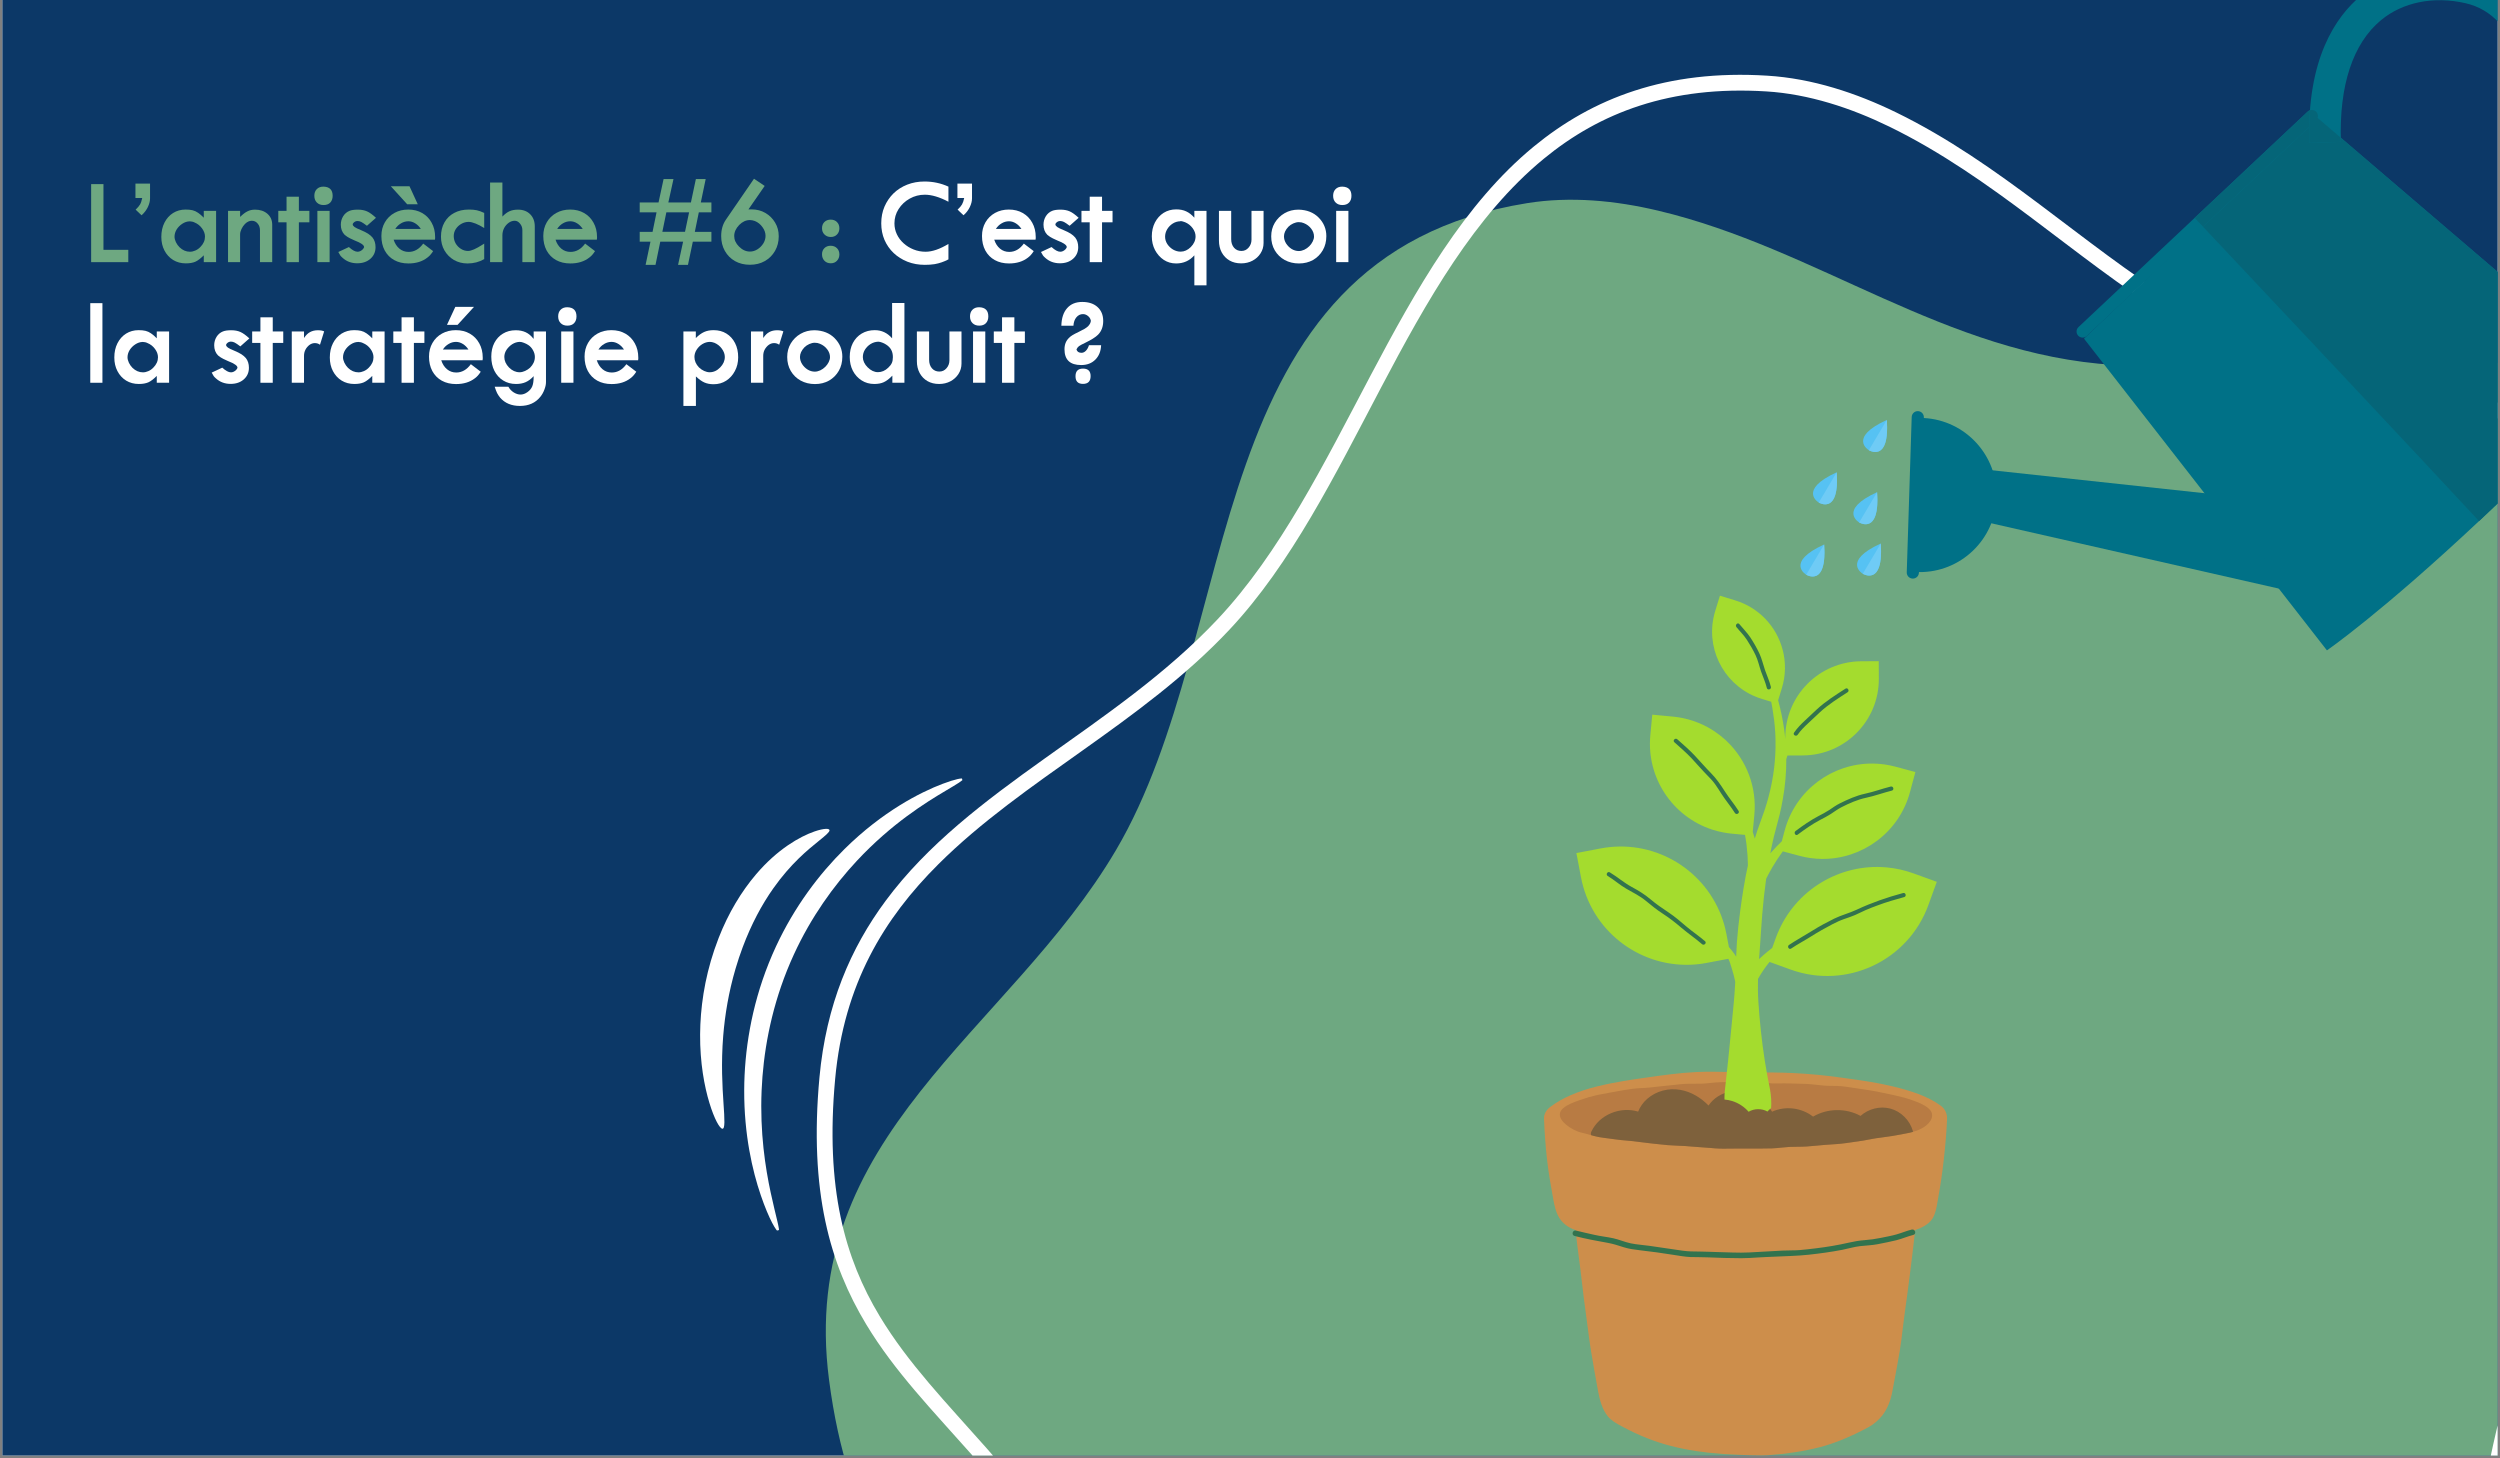 <?xml version="1.0" encoding="UTF-8"?> <svg xmlns="http://www.w3.org/2000/svg" xmlns:xlink="http://www.w3.org/1999/xlink" width="600" zoomAndPan="magnify" viewBox="0 0 450 262.5" height="350" preserveAspectRatio="xMidYMid meet" version="1.0"><rect x="0" y="0" width="450" height="262.5" fill="#808080" stroke="none"/><defs><filter x="0%" y="0%" width="100%" height="100%" id="8ca1e03a1d"><feColorMatrix values="0 0 0 0 1 0 0 0 0 1 0 0 0 0 1 0 0 0 1 0" color-interpolation-filters="sRGB"></feColorMatrix></filter><g></g><clipPath id="e00580e213"><path d="M 0.43 0 L 449.57 0 L 449.57 262 L 0.43 262 Z M 0.43 0 " clip-rule="nonzero"></path></clipPath><clipPath id="290a1f95fa"><path d="M 148 35 L 449.57 35 L 449.57 262 L 148 262 Z M 148 35 " clip-rule="nonzero"></path></clipPath><clipPath id="41f80950d0"><path d="M 38.609 270.98 L 305.02 -68.047 L 589.309 155.348 L 322.902 494.379 Z M 38.609 270.98 " clip-rule="nonzero"></path></clipPath><clipPath id="013f35f43b"><path d="M 38.609 270.98 L 305.02 -68.047 L 589.309 155.348 L 322.902 494.379 Z M 38.609 270.98 " clip-rule="nonzero"></path></clipPath><clipPath id="042a3e7bde"><path d="M 147 13 L 449.57 13 L 449.57 262 L 147 262 Z M 147 13 " clip-rule="nonzero"></path></clipPath><clipPath id="31e3d8f6e2"><path d="M 38.609 270.98 L 305.02 -68.047 L 589.309 155.348 L 322.902 494.379 Z M 38.609 270.98 " clip-rule="nonzero"></path></clipPath><clipPath id="204f189911"><path d="M 38.609 270.98 L 305.02 -68.047 L 589.309 155.348 L 322.902 494.379 Z M 38.609 270.98 " clip-rule="nonzero"></path></clipPath><clipPath id="7e6224abb5"><path d="M 133 140 L 174 140 L 174 222 L 133 222 Z M 133 140 " clip-rule="nonzero"></path></clipPath><clipPath id="1d1bd8e985"><path d="M 116.445 154.043 L 173.102 139.918 L 190.301 208.922 L 133.648 223.047 Z M 116.445 154.043 " clip-rule="nonzero"></path></clipPath><clipPath id="cda3f4ae47"><path d="M 116.445 154.043 L 173.102 139.918 L 190.301 208.922 L 133.648 223.047 Z M 116.445 154.043 " clip-rule="nonzero"></path></clipPath><clipPath id="619c8291db"><path d="M 126 149 L 150 149 L 150 204 L 126 204 Z M 126 149 " clip-rule="nonzero"></path></clipPath><clipPath id="67ab2406ba"><path d="M 116.445 154.043 L 173.102 139.918 L 190.301 208.922 L 133.648 223.047 Z M 116.445 154.043 " clip-rule="nonzero"></path></clipPath><clipPath id="85ce525366"><path d="M 116.445 154.043 L 173.102 139.918 L 190.301 208.922 L 133.648 223.047 Z M 116.445 154.043 " clip-rule="nonzero"></path></clipPath><mask id="161c9808de"><g filter="url(#8ca1e03a1d)"><rect x="-45" width="540" fill="#000000" y="-26.25" height="315" fill-opacity="0.91"></rect></g></mask><clipPath id="590bb8b1bc"><path d="M 0.883 85 L 73.496 85 L 73.496 155 L 0.883 155 Z M 0.883 85 " clip-rule="nonzero"></path></clipPath><clipPath id="023b0fa2b0"><path d="M 6 0.176 L 72 0.176 L 72 94 L 6 94 Z M 6 0.176 " clip-rule="nonzero"></path></clipPath><clipPath id="029debaa32"><rect x="0" width="74" y="0" height="155"></rect></clipPath><clipPath id="92eeef75de"><path d="M 375 21 L 449.57 21 L 449.57 118 L 375 118 Z M 375 21 " clip-rule="nonzero"></path></clipPath><clipPath id="4c37367a2c"><path d="M 314.09 5.66 L 463.805 -9.301 L 475.863 111.367 L 326.148 126.328 Z M 314.09 5.66 " clip-rule="nonzero"></path></clipPath><clipPath id="67f9b5290e"><path d="M 449.105 -7.832 L 314.285 5.641 L 326.344 126.309 L 461.164 112.836 Z M 449.105 -7.832 " clip-rule="nonzero"></path></clipPath><clipPath id="c3df11c909"><path d="M 464.023 -9.324 L 314.305 5.637 L 326.363 126.305 L 476.082 111.344 Z M 464.023 -9.324 " clip-rule="nonzero"></path></clipPath><clipPath id="ef4399a7e3"><path d="M 466.398 15.957 L 371.566 25.434 L 381.102 120.84 L 475.934 111.363 Z M 466.398 15.957 " clip-rule="nonzero"></path></clipPath><clipPath id="ebdb2db196"><path d="M 373 19 L 418 19 L 418 61 L 373 61 Z M 373 19 " clip-rule="nonzero"></path></clipPath><clipPath id="efb60244d8"><path d="M 314.09 5.66 L 463.805 -9.301 L 475.863 111.367 L 326.148 126.328 Z M 314.09 5.66 " clip-rule="nonzero"></path></clipPath><clipPath id="f64edf7fd7"><path d="M 449.105 -7.832 L 314.285 5.641 L 326.344 126.309 L 461.164 112.836 Z M 449.105 -7.832 " clip-rule="nonzero"></path></clipPath><clipPath id="cb411769c9"><path d="M 464.023 -9.324 L 314.305 5.637 L 326.363 126.305 L 476.082 111.344 Z M 464.023 -9.324 " clip-rule="nonzero"></path></clipPath><clipPath id="b0aa75ff8d"><path d="M 415 0 L 449.57 0 L 449.57 70 L 415 70 Z M 415 0 " clip-rule="nonzero"></path></clipPath><clipPath id="3019d4412d"><path d="M 314.09 5.66 L 463.805 -9.301 L 475.863 111.367 L 326.148 126.328 Z M 314.09 5.66 " clip-rule="nonzero"></path></clipPath><clipPath id="55b989373a"><path d="M 449.105 -7.832 L 314.285 5.641 L 326.344 126.309 L 461.164 112.836 Z M 449.105 -7.832 " clip-rule="nonzero"></path></clipPath><clipPath id="dfd61279c5"><path d="M 464.023 -9.324 L 314.305 5.637 L 326.363 126.305 L 476.082 111.344 Z M 464.023 -9.324 " clip-rule="nonzero"></path></clipPath><clipPath id="285573647b"><path d="M 355 84 L 413 84 L 413 107 L 355 107 Z M 355 84 " clip-rule="nonzero"></path></clipPath><clipPath id="3105719ecd"><path d="M 314.09 5.66 L 463.805 -9.301 L 475.863 111.367 L 326.148 126.328 Z M 314.09 5.66 " clip-rule="nonzero"></path></clipPath><clipPath id="3cc84e5e97"><path d="M 449.105 -7.832 L 314.285 5.641 L 326.344 126.309 L 461.164 112.836 Z M 449.105 -7.832 " clip-rule="nonzero"></path></clipPath><clipPath id="35dc5b0bec"><path d="M 464.023 -9.324 L 314.305 5.637 L 326.363 126.305 L 476.082 111.344 Z M 464.023 -9.324 " clip-rule="nonzero"></path></clipPath><clipPath id="efb5790de8"><path d="M 343 74 L 360 74 L 360 105 L 343 105 Z M 343 74 " clip-rule="nonzero"></path></clipPath><clipPath id="39ffcd770a"><path d="M 314.09 5.66 L 463.805 -9.301 L 475.863 111.367 L 326.148 126.328 Z M 314.09 5.66 " clip-rule="nonzero"></path></clipPath><clipPath id="6235ff16e8"><path d="M 449.105 -7.832 L 314.285 5.641 L 326.344 126.309 L 461.164 112.836 Z M 449.105 -7.832 " clip-rule="nonzero"></path></clipPath><clipPath id="a1f4e739a7"><path d="M 464.023 -9.324 L 314.305 5.637 L 326.363 126.305 L 476.082 111.344 Z M 464.023 -9.324 " clip-rule="nonzero"></path></clipPath><clipPath id="0787a6d3e0"><path d="M 395 20 L 449.57 20 L 449.57 68 L 395 68 Z M 395 20 " clip-rule="nonzero"></path></clipPath><clipPath id="30c0ef16c3"><path d="M 314.09 5.66 L 463.805 -9.301 L 475.863 111.367 L 326.148 126.328 Z M 314.09 5.66 " clip-rule="nonzero"></path></clipPath><clipPath id="1e15ac2b81"><path d="M 449.105 -7.832 L 314.285 5.641 L 326.344 126.309 L 461.164 112.836 Z M 449.105 -7.832 " clip-rule="nonzero"></path></clipPath><clipPath id="1f6eb51aea"><path d="M 464.023 -9.324 L 314.305 5.637 L 326.363 126.305 L 476.082 111.344 Z M 464.023 -9.324 " clip-rule="nonzero"></path></clipPath><clipPath id="25a55d3b86"><path d="M 396 22 L 449.57 22 L 449.57 94 L 396 94 Z M 396 22 " clip-rule="nonzero"></path></clipPath><clipPath id="5424b57b0f"><path d="M 314.09 5.66 L 463.805 -9.301 L 475.863 111.367 L 326.148 126.328 Z M 314.09 5.66 " clip-rule="nonzero"></path></clipPath><clipPath id="5bc2672b00"><path d="M 449.105 -7.832 L 314.285 5.641 L 326.344 126.309 L 461.164 112.836 Z M 449.105 -7.832 " clip-rule="nonzero"></path></clipPath><clipPath id="7352d67d75"><path d="M 464.023 -9.324 L 314.305 5.637 L 326.363 126.305 L 476.082 111.344 Z M 464.023 -9.324 " clip-rule="nonzero"></path></clipPath><clipPath id="e413fa4665"><path d="M 395 19 L 416 19 L 416 41 L 395 41 Z M 395 19 " clip-rule="nonzero"></path></clipPath><clipPath id="1f9310057c"><path d="M 314.09 5.66 L 463.805 -9.301 L 475.863 111.367 L 326.148 126.328 Z M 314.09 5.66 " clip-rule="nonzero"></path></clipPath><clipPath id="24b5781180"><path d="M 449.105 -7.832 L 314.285 5.641 L 326.344 126.309 L 461.164 112.836 Z M 449.105 -7.832 " clip-rule="nonzero"></path></clipPath><clipPath id="0f3d079be9"><path d="M 464.023 -9.324 L 314.305 5.637 L 326.363 126.305 L 476.082 111.344 Z M 464.023 -9.324 " clip-rule="nonzero"></path></clipPath><clipPath id="6e95329c33"><path d="M 415 19 L 449.57 19 L 449.57 70 L 415 70 Z M 415 19 " clip-rule="nonzero"></path></clipPath><clipPath id="804801bd4d"><path d="M 314.09 5.66 L 463.805 -9.301 L 475.863 111.367 L 326.148 126.328 Z M 314.09 5.66 " clip-rule="nonzero"></path></clipPath><clipPath id="4664041b84"><path d="M 449.105 -7.832 L 314.285 5.641 L 326.344 126.309 L 461.164 112.836 Z M 449.105 -7.832 " clip-rule="nonzero"></path></clipPath><clipPath id="c8d58281aa"><path d="M 464.023 -9.324 L 314.305 5.637 L 326.363 126.305 L 476.082 111.344 Z M 464.023 -9.324 " clip-rule="nonzero"></path></clipPath><clipPath id="f8a09bf5a2"><path d="M 334 97 L 339 97 L 339 104 L 334 104 Z M 334 97 " clip-rule="nonzero"></path></clipPath><clipPath id="0e621a782c"><path d="M 314.09 5.66 L 463.805 -9.301 L 475.863 111.367 L 326.148 126.328 Z M 314.09 5.66 " clip-rule="nonzero"></path></clipPath><clipPath id="00357c2a79"><path d="M 449.105 -7.832 L 314.285 5.641 L 326.344 126.309 L 461.164 112.836 Z M 449.105 -7.832 " clip-rule="nonzero"></path></clipPath><clipPath id="88b378ad8e"><path d="M 464.023 -9.324 L 314.305 5.637 L 326.363 126.305 L 476.082 111.344 Z M 464.023 -9.324 " clip-rule="nonzero"></path></clipPath><clipPath id="3f042bd85c"><path d="M 335 97 L 339 97 L 339 104 L 335 104 Z M 335 97 " clip-rule="nonzero"></path></clipPath><clipPath id="158ca6b47b"><path d="M 314.09 5.66 L 463.805 -9.301 L 475.863 111.367 L 326.148 126.328 Z M 314.09 5.66 " clip-rule="nonzero"></path></clipPath><clipPath id="4fac14439c"><path d="M 449.105 -7.832 L 314.285 5.641 L 326.344 126.309 L 461.164 112.836 Z M 449.105 -7.832 " clip-rule="nonzero"></path></clipPath><clipPath id="119d6141c8"><path d="M 464.023 -9.324 L 314.305 5.637 L 326.363 126.305 L 476.082 111.344 Z M 464.023 -9.324 " clip-rule="nonzero"></path></clipPath><clipPath id="68fad77c30"><path d="M 324 98 L 329 98 L 329 104 L 324 104 Z M 324 98 " clip-rule="nonzero"></path></clipPath><clipPath id="91bcf4df35"><path d="M 314.09 5.66 L 463.805 -9.301 L 475.863 111.367 L 326.148 126.328 Z M 314.09 5.66 " clip-rule="nonzero"></path></clipPath><clipPath id="e928d391ed"><path d="M 449.105 -7.832 L 314.285 5.641 L 326.344 126.309 L 461.164 112.836 Z M 449.105 -7.832 " clip-rule="nonzero"></path></clipPath><clipPath id="ead98af935"><path d="M 464.023 -9.324 L 314.305 5.637 L 326.363 126.305 L 476.082 111.344 Z M 464.023 -9.324 " clip-rule="nonzero"></path></clipPath><clipPath id="e0c10df895"><path d="M 328.484 97.977 L 323.734 98.449 L 324.297 104.059 L 329.047 103.586 Z M 328.484 97.977 " clip-rule="nonzero"></path></clipPath><clipPath id="5cbaaaff2c"><path d="M 325 98 L 329 98 L 329 104 L 325 104 Z M 325 98 " clip-rule="nonzero"></path></clipPath><clipPath id="1857036ee9"><path d="M 314.09 5.66 L 463.805 -9.301 L 475.863 111.367 L 326.148 126.328 Z M 314.09 5.66 " clip-rule="nonzero"></path></clipPath><clipPath id="c4598aa862"><path d="M 449.105 -7.832 L 314.285 5.641 L 326.344 126.309 L 461.164 112.836 Z M 449.105 -7.832 " clip-rule="nonzero"></path></clipPath><clipPath id="f52d3f8730"><path d="M 464.023 -9.324 L 314.305 5.637 L 326.363 126.305 L 476.082 111.344 Z M 464.023 -9.324 " clip-rule="nonzero"></path></clipPath><clipPath id="ca4a630637"><path d="M 333 88 L 338 88 L 338 95 L 333 95 Z M 333 88 " clip-rule="nonzero"></path></clipPath><clipPath id="58aaf64f6d"><path d="M 314.09 5.66 L 463.805 -9.301 L 475.863 111.367 L 326.148 126.328 Z M 314.09 5.66 " clip-rule="nonzero"></path></clipPath><clipPath id="9d456447a7"><path d="M 449.105 -7.832 L 314.285 5.641 L 326.344 126.309 L 461.164 112.836 Z M 449.105 -7.832 " clip-rule="nonzero"></path></clipPath><clipPath id="dcde635e69"><path d="M 464.023 -9.324 L 314.305 5.637 L 326.363 126.305 L 476.082 111.344 Z M 464.023 -9.324 " clip-rule="nonzero"></path></clipPath><clipPath id="aadeec9cf3"><path d="M 334 88 L 338 88 L 338 95 L 334 95 Z M 334 88 " clip-rule="nonzero"></path></clipPath><clipPath id="582e8b6956"><path d="M 314.09 5.66 L 463.805 -9.301 L 475.863 111.367 L 326.148 126.328 Z M 314.09 5.66 " clip-rule="nonzero"></path></clipPath><clipPath id="1d85a4f5c1"><path d="M 449.105 -7.832 L 314.285 5.641 L 326.344 126.309 L 461.164 112.836 Z M 449.105 -7.832 " clip-rule="nonzero"></path></clipPath><clipPath id="896e8dc6f1"><path d="M 464.023 -9.324 L 314.305 5.637 L 326.363 126.305 L 476.082 111.344 Z M 464.023 -9.324 " clip-rule="nonzero"></path></clipPath><clipPath id="b3cd07ebbe"><path d="M 335 75 L 340 75 L 340 82 L 335 82 Z M 335 75 " clip-rule="nonzero"></path></clipPath><clipPath id="5236922d39"><path d="M 314.09 5.66 L 463.805 -9.301 L 475.863 111.367 L 326.148 126.328 Z M 314.09 5.66 " clip-rule="nonzero"></path></clipPath><clipPath id="9217594f2d"><path d="M 449.105 -7.832 L 314.285 5.641 L 326.344 126.309 L 461.164 112.836 Z M 449.105 -7.832 " clip-rule="nonzero"></path></clipPath><clipPath id="4683937fd9"><path d="M 464.023 -9.324 L 314.305 5.637 L 326.363 126.305 L 476.082 111.344 Z M 464.023 -9.324 " clip-rule="nonzero"></path></clipPath><clipPath id="6233df1a97"><path d="M 336 75 L 340 75 L 340 82 L 336 82 Z M 336 75 " clip-rule="nonzero"></path></clipPath><clipPath id="08b45b1257"><path d="M 314.09 5.66 L 463.805 -9.301 L 475.863 111.367 L 326.148 126.328 Z M 314.09 5.66 " clip-rule="nonzero"></path></clipPath><clipPath id="003a293f3b"><path d="M 449.105 -7.832 L 314.285 5.641 L 326.344 126.309 L 461.164 112.836 Z M 449.105 -7.832 " clip-rule="nonzero"></path></clipPath><clipPath id="f0d7011e49"><path d="M 464.023 -9.324 L 314.305 5.637 L 326.363 126.305 L 476.082 111.344 Z M 464.023 -9.324 " clip-rule="nonzero"></path></clipPath><clipPath id="f6f7adb0cd"><path d="M 326 85 L 331 85 L 331 91 L 326 91 Z M 326 85 " clip-rule="nonzero"></path></clipPath><clipPath id="757d2c358f"><path d="M 314.09 5.66 L 463.805 -9.301 L 475.863 111.367 L 326.148 126.328 Z M 314.09 5.66 " clip-rule="nonzero"></path></clipPath><clipPath id="e736a7c699"><path d="M 449.105 -7.832 L 314.285 5.641 L 326.344 126.309 L 461.164 112.836 Z M 449.105 -7.832 " clip-rule="nonzero"></path></clipPath><clipPath id="a3be8557ea"><path d="M 464.023 -9.324 L 314.305 5.637 L 326.363 126.305 L 476.082 111.344 Z M 464.023 -9.324 " clip-rule="nonzero"></path></clipPath><clipPath id="61e438b6b9"><path d="M 327 85 L 331 85 L 331 91 L 327 91 Z M 327 85 " clip-rule="nonzero"></path></clipPath><clipPath id="b4a426532b"><path d="M 314.09 5.66 L 463.805 -9.301 L 475.863 111.367 L 326.148 126.328 Z M 314.09 5.66 " clip-rule="nonzero"></path></clipPath><clipPath id="0647915914"><path d="M 449.105 -7.832 L 314.285 5.641 L 326.344 126.309 L 461.164 112.836 Z M 449.105 -7.832 " clip-rule="nonzero"></path></clipPath><clipPath id="013f02b74d"><path d="M 464.023 -9.324 L 314.305 5.637 L 326.363 126.305 L 476.082 111.344 Z M 464.023 -9.324 " clip-rule="nonzero"></path></clipPath></defs><g clip-path="url(#e00580e213)"><path fill="#ffffff" d="M 0.43 0 L 449.57 0 L 449.57 262 L 0.43 262 Z M 0.43 0 " fill-opacity="1" fill-rule="nonzero"></path><path fill="#0c3867" d="M 0.43 0 L 449.57 0 L 449.57 262 L 0.43 262 Z M 0.43 0 " fill-opacity="1" fill-rule="nonzero"></path></g><g clip-path="url(#290a1f95fa)"><g clip-path="url(#41f80950d0)"><g clip-path="url(#013f35f43b)"><path fill="#6ea881" d="M 258.75 424.168 C 210.297 405.566 233.203 351.438 218.164 332.98 C 188.559 296.656 156.031 300.453 149.23 248.395 C 143.477 204.301 181.527 185.836 200.863 153.043 C 224.266 113.355 215.234 46.148 274.859 36.57 C 282.688 35.309 290.766 36.094 298.441 37.914 C 327.109 44.695 350.18 63.828 380.578 65.688 C 416.605 67.895 454.055 56.281 486.492 78.082 C 492.57 82.164 497.75 87.293 502.066 93.195 C 505.781 98.273 508.777 103.617 510.73 109.613 C 524.367 151.488 479.41 174.258 464.43 206.734 C 455.094 226.973 458.262 250.062 457.953 271.582 C 457.551 300.645 451.703 330.906 432.707 353.883 C 413.008 377.695 383.152 393.473 353.312 400.16 C 341.289 402.852 326.285 400.43 315.012 405.5 C 294.184 414.867 272.77 429.559 258.75 424.168 Z M 258.75 424.168 " fill-opacity="1" fill-rule="evenodd"></path></g></g></g><g clip-path="url(#042a3e7bde)"><g clip-path="url(#31e3d8f6e2)"><g clip-path="url(#204f189911)"><path fill="#ffffff" d="M 217.914 388.449 C 203.449 378.797 197.918 366.973 196.473 354.758 C 193.621 330.684 205.848 305.184 198.84 291.113 C 185.949 265.242 168.637 253.988 158.352 236.926 C 152.078 226.516 148.516 213.891 150.328 194.215 C 151.902 177.09 159.156 165.27 168.918 155.551 C 184.195 140.336 205.492 130.164 221.27 113.375 C 243.523 89.695 252.988 49.066 277.867 28.59 C 287.965 20.277 300.664 15.383 317.926 16.453 C 321.777 16.688 325.578 17.438 329.273 18.535 C 333.004 19.641 336.625 21.113 340.102 22.805 C 358.672 31.871 373.203 46.277 390.344 56.969 C 397.707 61.562 405.547 65.484 414.355 68.043 C 435.176 74.086 457.586 75.387 477.988 81.605 C 491.316 85.68 503.777 91.875 514.324 103.02 C 516.781 105.617 518.961 108.414 520.898 111.379 C 522.824 114.348 524.496 117.496 525.922 120.773 C 527.152 123.602 528.191 126.449 528.996 129.359 C 529.805 132.25 530.371 135.207 530.656 138.27 C 531.84 150.914 528.488 160.852 522.629 169.309 C 508.375 189.898 479.711 201.895 464.43 221.836 C 458.898 229.059 455.246 237.18 452.543 245.695 C 448.559 258.238 446.633 271.633 443.613 284.211 C 440.258 298.219 435.516 312.215 428.695 324.977 C 421.906 337.684 413.047 349.156 401.406 358.156 C 389.312 367.512 375.203 374.363 360.344 378.879 C 345.453 383.402 329.809 385.578 314.656 385.562 C 306.156 385.551 296.812 382.832 287.855 381.992 C 283.73 381.594 279.691 381.598 275.84 382.387 C 261.637 385.277 246.734 390.23 234.566 391.293 C 227.973 391.863 222.211 391.312 217.914 388.449 Z M 216.336 390.812 C 221.105 393.992 227.484 394.762 234.816 394.117 C 247.074 393.047 262.094 388.086 276.406 385.168 C 279.984 384.441 283.75 384.457 287.594 384.82 C 296.625 385.668 306.07 388.395 314.645 388.402 C 330.078 388.418 346.008 386.203 361.172 381.598 C 376.359 376.98 390.777 369.965 403.141 360.402 C 415.105 351.156 424.223 339.371 431.203 326.312 C 438.137 313.344 442.957 299.113 446.379 284.875 C 449.379 272.367 451.285 259.035 455.246 246.555 C 457.859 238.348 461.355 230.52 466.684 223.562 C 481.992 203.59 510.688 191.555 524.969 170.922 C 531.18 161.957 534.734 151.41 533.488 138 C 533.18 134.777 532.586 131.652 531.73 128.602 C 530.898 125.559 529.809 122.59 528.527 119.645 C 527.039 116.215 525.293 112.934 523.273 109.836 C 521.254 106.719 518.961 103.785 516.383 101.066 C 505.48 89.539 492.602 83.102 478.809 78.895 C 458.398 72.664 435.977 71.367 415.148 65.312 C 406.594 62.828 398.992 59.02 391.848 54.562 C 374.625 43.812 360.004 29.359 341.348 20.254 C 337.738 18.492 333.961 16.961 330.086 15.812 C 326.18 14.648 322.168 13.871 318.102 13.621 C 299.984 12.492 286.668 17.668 276.059 26.395 C 251.098 46.945 241.531 87.668 219.199 111.434 C 200.656 131.168 174.504 141.785 159.418 162.141 C 153.121 170.641 148.711 180.805 147.5 193.953 C 145.613 214.434 149.387 227.562 155.922 238.395 C 166.168 255.391 183.449 266.594 196.301 292.379 C 203.203 306.238 190.836 331.367 193.645 355.09 C 195.176 368.035 201.012 380.586 216.336 390.812 Z M 216.336 390.812 " fill-opacity="1" fill-rule="evenodd"></path></g></g></g><g fill="#6ea881" fill-opacity="1"><g transform="translate(14.89, 47.188)"><g><path d="M 1.516 -14.047 L 3.734 -14.047 L 3.734 -2.219 L 8.203 -2.219 L 8.203 0 L 1.516 0 Z M 1.516 -14.047 "></path></g></g></g><g fill="#6ea881" fill-opacity="1"><g transform="translate(23.351, 47.188)"><g><path d="M 1.031 -14.141 L 3.656 -14.141 L 3.656 -11.469 C 3.656 -10.977 3.52 -10.453 3.25 -9.891 C 2.977 -9.336 2.602 -8.852 2.125 -8.438 L 1.062 -9.453 C 1.438 -9.805 1.703 -10.117 1.859 -10.391 C 2.016 -10.66 2.145 -11.047 2.25 -11.547 L 1.031 -11.547 Z M 1.031 -14.141 "></path></g></g></g><g fill="#6ea881" fill-opacity="1"><g transform="translate(28.164, 47.188)"><g><path d="M 5.953 -7.344 C 5.504 -7.332 5.066 -7.188 4.641 -6.906 C 4.223 -6.633 3.883 -6.289 3.625 -5.875 C 3.375 -5.457 3.25 -5.023 3.25 -4.578 C 3.25 -4.285 3.332 -3.957 3.5 -3.594 C 3.676 -3.238 3.891 -2.938 4.141 -2.688 C 4.703 -2.145 5.332 -1.875 6.031 -1.875 C 6.344 -1.875 6.664 -1.945 7 -2.094 C 7.332 -2.238 7.629 -2.445 7.891 -2.719 C 8.453 -3.281 8.734 -3.906 8.734 -4.594 C 8.734 -5.102 8.555 -5.598 8.203 -6.078 C 7.848 -6.566 7.398 -6.922 6.859 -7.141 C 6.723 -7.211 6.578 -7.266 6.422 -7.297 C 6.273 -7.328 6.145 -7.344 6.031 -7.344 Z M 8.516 0 L 8.516 -1.234 C 7.961 -0.672 7.457 -0.285 7 -0.078 C 6.551 0.117 5.984 0.219 5.297 0.219 C 4.43 0.219 3.664 0.016 3 -0.391 C 2.332 -0.805 1.812 -1.375 1.438 -2.094 C 1.062 -2.812 0.875 -3.629 0.875 -4.547 C 0.875 -5.516 1.062 -6.367 1.438 -7.109 C 1.812 -7.848 2.328 -8.426 2.984 -8.844 C 3.648 -9.258 4.406 -9.469 5.25 -9.469 C 5.738 -9.469 6.156 -9.426 6.5 -9.344 C 6.844 -9.258 7.172 -9.109 7.484 -8.891 C 7.797 -8.68 8.141 -8.383 8.516 -8 L 8.516 -9.234 L 10.734 -9.234 L 10.734 0 Z M 8.516 0 "></path></g></g></g><g fill="#6ea881" fill-opacity="1"><g transform="translate(40.296, 47.188)"><g><path d="M 2.922 -9.234 L 2.922 -8.141 C 3.422 -8.629 3.867 -8.969 4.266 -9.156 C 4.66 -9.352 5.109 -9.453 5.609 -9.453 C 6.523 -9.453 7.27 -9.203 7.844 -8.703 C 8.414 -8.203 8.703 -7.547 8.703 -6.734 L 8.703 0 L 6.5 0 L 6.5 -5.734 C 6.5 -6.223 6.359 -6.629 6.078 -6.953 C 5.805 -7.285 5.457 -7.453 5.031 -7.453 C 4.594 -7.453 4.18 -7.258 3.797 -6.875 C 3.547 -6.625 3.336 -6.32 3.172 -5.969 C 3.004 -5.613 2.922 -5.285 2.922 -4.984 L 2.922 0 L 0.75 0 L 0.75 -9.234 Z M 2.922 -9.234 "></path></g></g></g><g fill="#6ea881" fill-opacity="1"><g transform="translate(49.922, 47.188)"><g><path d="M 1.656 -11.781 L 3.875 -11.781 L 3.875 -9.234 L 5.766 -9.234 L 5.766 -7.172 L 3.875 -7.172 L 3.875 0 L 1.656 0 L 1.656 -7.172 L 0.172 -7.172 L 0.172 -9.234 L 1.656 -9.234 Z M 1.656 -11.781 "></path></g></g></g><g fill="#6ea881" fill-opacity="1"><g transform="translate(55.878, 47.188)"><g><path d="M 1.25 -9.234 L 3.453 -9.234 L 3.453 0 L 1.25 0 Z M 2.359 -13.594 C 3.453 -13.562 4 -13.008 4 -11.938 C 4 -11.426 3.852 -11.02 3.562 -10.719 C 3.281 -10.426 2.879 -10.281 2.359 -10.281 C 1.859 -10.281 1.457 -10.43 1.156 -10.734 C 0.852 -11.035 0.703 -11.438 0.703 -11.938 C 0.703 -12.445 0.848 -12.848 1.141 -13.141 C 1.43 -13.441 1.828 -13.594 2.328 -13.594 Z M 2.359 -13.594 "></path></g></g></g><g fill="#6ea881" fill-opacity="1"><g transform="translate(60.691, 47.188)"><g><path d="M 0.203 -1.828 L 2.109 -2.719 C 2.723 -2.156 3.242 -1.875 3.672 -1.875 C 4.004 -1.875 4.316 -2.02 4.609 -2.312 C 4.766 -2.488 4.844 -2.625 4.844 -2.719 C 4.844 -2.895 4.707 -3.078 4.438 -3.266 C 4.176 -3.461 3.742 -3.676 3.141 -3.906 C 2.785 -4.062 2.516 -4.188 2.328 -4.281 C 2.141 -4.375 1.973 -4.469 1.828 -4.562 C 1.691 -4.656 1.531 -4.773 1.344 -4.922 C 0.883 -5.391 0.656 -6 0.656 -6.75 C 0.656 -7.301 0.797 -7.805 1.078 -8.266 C 1.367 -8.723 1.75 -9.047 2.219 -9.234 C 2.57 -9.379 3.07 -9.453 3.719 -9.453 C 4.363 -9.453 4.914 -9.348 5.375 -9.141 C 5.832 -8.941 6.367 -8.555 6.984 -7.984 L 5.359 -6.547 C 4.91 -6.891 4.57 -7.117 4.344 -7.234 C 4.113 -7.348 3.891 -7.406 3.672 -7.406 C 3.391 -7.406 3.148 -7.301 2.953 -7.094 C 2.848 -7 2.797 -6.898 2.797 -6.797 C 2.797 -6.648 2.906 -6.492 3.125 -6.328 C 3.352 -6.172 3.727 -5.988 4.25 -5.781 C 4.801 -5.551 5.238 -5.332 5.562 -5.125 C 5.883 -4.914 6.148 -4.688 6.359 -4.438 C 6.723 -3.969 6.906 -3.391 6.906 -2.703 C 6.906 -1.848 6.598 -1.148 5.984 -0.609 C 5.367 -0.066 4.578 0.203 3.609 0.203 C 2.566 0.203 1.68 -0.129 0.953 -0.797 C 0.785 -0.941 0.656 -1.078 0.562 -1.203 C 0.469 -1.336 0.348 -1.547 0.203 -1.828 Z M 0.203 -1.828 "></path></g></g></g><g fill="#6ea881" fill-opacity="1"><g transform="translate(68.01, 47.188)"><g><path d="M 3.141 -5.984 L 7.734 -5.984 C 7.461 -6.41 7.129 -6.742 6.734 -6.984 C 6.336 -7.234 5.926 -7.359 5.5 -7.359 C 5.031 -7.359 4.586 -7.234 4.172 -6.984 C 3.754 -6.742 3.41 -6.41 3.141 -5.984 Z M 8.172 -3.344 L 9.953 -1.984 C 9.754 -1.68 9.582 -1.453 9.438 -1.297 C 9.301 -1.141 9.125 -0.977 8.906 -0.812 C 8.008 -0.113 6.875 0.234 5.5 0.234 C 4.531 0.234 3.676 0.031 2.938 -0.375 C 2.207 -0.781 1.641 -1.359 1.234 -2.109 C 0.836 -2.859 0.641 -3.723 0.641 -4.703 C 0.641 -5.629 0.848 -6.453 1.266 -7.172 C 1.68 -7.891 2.254 -8.453 2.984 -8.859 C 3.723 -9.266 4.551 -9.469 5.469 -9.469 C 6.426 -9.469 7.266 -9.258 7.984 -8.844 C 8.711 -8.426 9.281 -7.844 9.688 -7.094 C 10.102 -6.352 10.312 -5.5 10.312 -4.531 C 10.312 -4.469 10.312 -4.398 10.312 -4.328 C 10.312 -4.254 10.301 -4.16 10.281 -4.047 L 2.844 -4.047 C 3.062 -3.367 3.406 -2.832 3.875 -2.438 C 4.352 -2.039 4.91 -1.844 5.547 -1.844 C 6.566 -1.844 7.441 -2.344 8.172 -3.344 Z M 7.188 -10.422 L 5.281 -10.422 L 2.344 -13.656 L 5.703 -13.656 Z M 7.188 -10.422 "></path></g></g></g><g fill="#6ea881" fill-opacity="1"><g transform="translate(79.064, 47.188)"><g><path d="M 8.094 -3.344 L 8.094 -0.547 C 7.188 -0.023 6.188 0.234 5.094 0.234 C 4.188 0.234 3.367 0.023 2.641 -0.391 C 1.922 -0.816 1.352 -1.391 0.938 -2.109 C 0.52 -2.836 0.312 -3.66 0.312 -4.578 C 0.312 -5.566 0.52 -6.426 0.938 -7.156 C 1.352 -7.895 1.938 -8.461 2.688 -8.859 C 3.445 -9.266 4.332 -9.469 5.344 -9.469 C 5.883 -9.469 6.352 -9.426 6.75 -9.344 C 7.145 -9.258 7.594 -9.098 8.094 -8.859 L 8.094 -6.141 C 7.551 -6.484 7.031 -6.754 6.531 -6.953 C 6.031 -7.148 5.617 -7.25 5.297 -7.25 C 4.828 -7.25 4.383 -7.129 3.969 -6.891 C 3.562 -6.66 3.234 -6.352 2.984 -5.969 C 2.734 -5.582 2.609 -5.16 2.609 -4.703 C 2.609 -4.223 2.723 -3.781 2.953 -3.375 C 3.191 -2.969 3.508 -2.641 3.906 -2.391 C 4.301 -2.141 4.727 -2.016 5.188 -2.016 C 5.75 -2.016 6.629 -2.398 7.828 -3.172 C 7.898 -3.223 7.953 -3.254 7.984 -3.266 C 8.016 -3.285 8.051 -3.312 8.094 -3.344 Z M 8.094 -3.344 "></path></g></g></g><g fill="#6ea881" fill-opacity="1"><g transform="translate(87.526, 47.188)"><g><path d="M 0.688 -14.328 L 2.906 -14.328 L 2.906 -8.203 C 3.352 -8.672 3.785 -8.992 4.203 -9.172 C 4.629 -9.359 5.133 -9.453 5.719 -9.453 C 6.625 -9.453 7.352 -9.176 7.906 -8.625 C 8.457 -8.07 8.734 -7.344 8.734 -6.438 L 8.734 0 L 6.5 0 L 6.5 -5.781 C 6.5 -6.219 6.359 -6.602 6.078 -6.938 C 5.805 -7.281 5.488 -7.453 5.125 -7.453 C 4.738 -7.453 4.375 -7.328 4.031 -7.078 C 3.688 -6.828 3.41 -6.504 3.203 -6.109 C 3.004 -5.711 2.906 -5.281 2.906 -4.812 L 2.906 0 L 0.688 0 Z M 0.688 -14.328 "></path></g></g></g><g fill="#6ea881" fill-opacity="1"><g transform="translate(97.152, 47.188)"><g><path d="M 3.141 -5.984 L 7.734 -5.984 C 7.461 -6.41 7.129 -6.742 6.734 -6.984 C 6.336 -7.234 5.926 -7.359 5.5 -7.359 C 5.031 -7.359 4.586 -7.234 4.172 -6.984 C 3.754 -6.742 3.41 -6.41 3.141 -5.984 Z M 8.172 -3.344 L 9.953 -1.984 C 9.754 -1.68 9.582 -1.453 9.438 -1.297 C 9.301 -1.141 9.125 -0.977 8.906 -0.812 C 8.008 -0.113 6.875 0.234 5.5 0.234 C 4.531 0.234 3.676 0.031 2.938 -0.375 C 2.207 -0.781 1.641 -1.359 1.234 -2.109 C 0.836 -2.859 0.641 -3.723 0.641 -4.703 C 0.641 -5.629 0.848 -6.453 1.266 -7.172 C 1.68 -7.891 2.254 -8.453 2.984 -8.859 C 3.723 -9.266 4.551 -9.469 5.469 -9.469 C 6.426 -9.469 7.266 -9.258 7.984 -8.844 C 8.711 -8.426 9.281 -7.844 9.688 -7.094 C 10.102 -6.352 10.312 -5.5 10.312 -4.531 C 10.312 -4.469 10.312 -4.398 10.312 -4.328 C 10.312 -4.254 10.301 -4.16 10.281 -4.047 L 2.844 -4.047 C 3.062 -3.367 3.406 -2.832 3.875 -2.438 C 4.352 -2.039 4.91 -1.844 5.547 -1.844 C 6.566 -1.844 7.441 -2.344 8.172 -3.344 Z M 8.172 -3.344 "></path></g></g></g><g fill="#6ea881" fill-opacity="1"><g transform="translate(108.207, 47.188)"><g></g></g></g><g fill="#6ea881" fill-opacity="1"><g transform="translate(114.272, 47.188)"><g><path d="M 0.875 -10.75 L 4.266 -10.75 L 5.172 -14.953 L 6.953 -14.953 L 6.031 -10.75 L 10.094 -10.75 L 10.984 -14.953 L 12.75 -14.953 L 11.875 -10.75 L 13.781 -10.75 L 13.781 -8.969 L 11.516 -8.969 L 10.797 -5.453 L 13.781 -5.453 L 13.781 -3.688 L 10.438 -3.688 L 9.562 0.484 L 7.781 0.484 L 8.688 -3.688 L 4.578 -3.688 L 3.719 0.484 L 1.938 0.484 L 2.812 -3.688 L 0.875 -3.688 L 0.875 -5.453 L 3.188 -5.453 L 3.906 -8.969 L 0.875 -8.969 Z M 5.672 -8.969 L 4.953 -5.469 L 9.031 -5.469 L 9.766 -8.969 Z M 5.672 -8.969 "></path></g></g></g><g fill="#6ea881" fill-opacity="1"><g transform="translate(128.954, 47.188)"><g><path d="M 6.031 -7.578 C 5.332 -7.578 4.691 -7.285 4.109 -6.703 C 3.504 -6.078 3.203 -5.41 3.203 -4.703 C 3.203 -4.016 3.488 -3.383 4.062 -2.812 C 4.664 -2.207 5.32 -1.906 6.031 -1.906 C 6.508 -1.906 6.961 -2.039 7.391 -2.312 C 7.816 -2.582 8.164 -2.93 8.438 -3.359 C 8.707 -3.797 8.844 -4.254 8.844 -4.734 C 8.844 -5.273 8.66 -5.797 8.297 -6.297 C 7.941 -6.805 7.484 -7.176 6.922 -7.406 C 6.598 -7.52 6.301 -7.578 6.031 -7.578 Z M 6.766 -15.016 L 8.688 -13.719 L 5.766 -9.5 L 6.312 -9.5 C 7.25 -9.5 8.082 -9.285 8.812 -8.859 C 9.551 -8.43 10.133 -7.852 10.562 -7.125 C 11 -6.406 11.219 -5.582 11.219 -4.656 C 11.219 -3.676 10.992 -2.797 10.547 -2.016 C 10.098 -1.242 9.484 -0.633 8.703 -0.188 C 7.93 0.25 7.039 0.469 6.031 0.469 C 5.031 0.469 4.133 0.25 3.344 -0.188 C 2.562 -0.633 1.953 -1.25 1.516 -2.031 C 1.078 -2.812 0.859 -3.703 0.859 -4.703 C 0.859 -5.859 1.148 -6.852 1.734 -7.688 Z M 6.766 -15.016 "></path></g></g></g><g fill="#6ea881" fill-opacity="1"><g transform="translate(141.085, 47.188)"><g></g></g></g><g fill="#6ea881" fill-opacity="1"><g transform="translate(147.151, 47.188)"><g><path d="M 2.375 -7.656 C 2.844 -7.656 3.219 -7.508 3.5 -7.219 C 3.789 -6.938 3.938 -6.562 3.938 -6.094 C 3.938 -5.633 3.789 -5.258 3.5 -4.969 C 3.219 -4.676 2.848 -4.531 2.391 -4.531 C 1.941 -4.531 1.566 -4.676 1.266 -4.969 C 0.961 -5.258 0.812 -5.633 0.812 -6.094 C 0.812 -6.562 0.953 -6.938 1.234 -7.219 C 1.523 -7.508 1.906 -7.656 2.375 -7.656 Z M 2.359 -2.953 C 2.828 -2.953 3.207 -2.805 3.5 -2.516 C 3.789 -2.234 3.938 -1.859 3.938 -1.391 C 3.938 -0.93 3.789 -0.551 3.5 -0.25 C 3.219 0.051 2.848 0.203 2.391 0.203 C 1.922 0.203 1.539 0.051 1.25 -0.25 C 0.957 -0.551 0.812 -0.941 0.812 -1.422 C 0.812 -1.867 0.953 -2.234 1.234 -2.516 C 1.523 -2.805 1.898 -2.953 2.359 -2.953 Z M 2.359 -2.953 "></path></g></g></g><g fill="#6ea881" fill-opacity="1"><g transform="translate(151.964, 47.188)"><g></g></g></g><g fill="#ffffff" fill-opacity="1"><g transform="translate(158.031, 47.188)"><g><path d="M 12.688 -3.281 L 12.688 -0.5 C 12.25 -0.27 11.844 -0.094 11.469 0.031 C 11.094 0.164 10.672 0.273 10.203 0.359 C 9.953 0.398 9.664 0.43 9.344 0.453 C 9.031 0.473 8.727 0.484 8.438 0.484 C 7.312 0.484 6.27 0.297 5.312 -0.078 C 4.363 -0.453 3.535 -0.973 2.828 -1.641 C 2.117 -2.316 1.566 -3.109 1.172 -4.016 C 0.785 -4.93 0.594 -5.922 0.594 -6.984 C 0.594 -8.078 0.785 -9.078 1.172 -9.984 C 1.566 -10.898 2.109 -11.695 2.797 -12.375 C 3.492 -13.051 4.316 -13.578 5.266 -13.953 C 6.223 -14.328 7.258 -14.516 8.375 -14.516 C 9.914 -14.516 11.352 -14.207 12.688 -13.594 L 12.688 -10.875 C 11.082 -11.719 9.664 -12.141 8.438 -12.141 C 7.457 -12.141 6.551 -11.906 5.719 -11.438 C 4.883 -10.969 4.219 -10.344 3.719 -9.562 C 3.219 -8.781 2.969 -7.922 2.969 -6.984 C 2.969 -6.285 3.113 -5.629 3.406 -5.016 C 3.695 -4.398 4.102 -3.859 4.625 -3.391 C 5.145 -2.922 5.742 -2.551 6.422 -2.281 C 7.098 -2.008 7.816 -1.875 8.578 -1.875 C 9.766 -1.875 11.133 -2.344 12.688 -3.281 Z M 12.688 -3.281 "></path></g></g></g><g fill="#ffffff" fill-opacity="1"><g transform="translate(171.305, 47.188)"><g><path d="M 1.031 -14.141 L 3.656 -14.141 L 3.656 -11.469 C 3.656 -10.977 3.52 -10.453 3.25 -9.891 C 2.977 -9.336 2.602 -8.852 2.125 -8.438 L 1.062 -9.453 C 1.438 -9.805 1.703 -10.117 1.859 -10.391 C 2.016 -10.66 2.145 -11.047 2.25 -11.547 L 1.031 -11.547 Z M 1.031 -14.141 "></path></g></g></g><g fill="#ffffff" fill-opacity="1"><g transform="translate(176.119, 47.188)"><g><path d="M 3.141 -5.984 L 7.734 -5.984 C 7.461 -6.41 7.129 -6.742 6.734 -6.984 C 6.336 -7.234 5.926 -7.359 5.5 -7.359 C 5.031 -7.359 4.586 -7.234 4.172 -6.984 C 3.754 -6.742 3.41 -6.41 3.141 -5.984 Z M 8.172 -3.344 L 9.953 -1.984 C 9.754 -1.68 9.582 -1.453 9.438 -1.297 C 9.301 -1.141 9.125 -0.977 8.906 -0.812 C 8.008 -0.113 6.875 0.234 5.5 0.234 C 4.531 0.234 3.676 0.031 2.938 -0.375 C 2.207 -0.781 1.641 -1.359 1.234 -2.109 C 0.836 -2.859 0.641 -3.723 0.641 -4.703 C 0.641 -5.629 0.848 -6.453 1.266 -7.172 C 1.68 -7.891 2.254 -8.453 2.984 -8.859 C 3.723 -9.266 4.551 -9.469 5.469 -9.469 C 6.426 -9.469 7.266 -9.258 7.984 -8.844 C 8.711 -8.426 9.281 -7.844 9.688 -7.094 C 10.102 -6.352 10.312 -5.5 10.312 -4.531 C 10.312 -4.469 10.312 -4.398 10.312 -4.328 C 10.312 -4.254 10.301 -4.16 10.281 -4.047 L 2.844 -4.047 C 3.062 -3.367 3.406 -2.832 3.875 -2.438 C 4.352 -2.039 4.91 -1.844 5.547 -1.844 C 6.566 -1.844 7.441 -2.344 8.172 -3.344 Z M 8.172 -3.344 "></path></g></g></g><g fill="#ffffff" fill-opacity="1"><g transform="translate(187.173, 47.188)"><g><path d="M 0.203 -1.828 L 2.109 -2.719 C 2.723 -2.156 3.242 -1.875 3.672 -1.875 C 4.004 -1.875 4.316 -2.02 4.609 -2.312 C 4.766 -2.488 4.844 -2.625 4.844 -2.719 C 4.844 -2.895 4.707 -3.078 4.438 -3.266 C 4.176 -3.461 3.742 -3.676 3.141 -3.906 C 2.785 -4.062 2.516 -4.188 2.328 -4.281 C 2.141 -4.375 1.973 -4.469 1.828 -4.562 C 1.691 -4.656 1.531 -4.773 1.344 -4.922 C 0.883 -5.391 0.656 -6 0.656 -6.75 C 0.656 -7.301 0.797 -7.805 1.078 -8.266 C 1.367 -8.723 1.75 -9.047 2.219 -9.234 C 2.57 -9.379 3.07 -9.453 3.719 -9.453 C 4.363 -9.453 4.914 -9.348 5.375 -9.141 C 5.832 -8.941 6.367 -8.555 6.984 -7.984 L 5.359 -6.547 C 4.91 -6.891 4.57 -7.117 4.344 -7.234 C 4.113 -7.348 3.891 -7.406 3.672 -7.406 C 3.391 -7.406 3.148 -7.301 2.953 -7.094 C 2.848 -7 2.797 -6.898 2.797 -6.797 C 2.797 -6.648 2.906 -6.492 3.125 -6.328 C 3.352 -6.172 3.727 -5.988 4.25 -5.781 C 4.801 -5.551 5.238 -5.332 5.562 -5.125 C 5.883 -4.914 6.148 -4.688 6.359 -4.438 C 6.723 -3.969 6.906 -3.391 6.906 -2.703 C 6.906 -1.848 6.598 -1.148 5.984 -0.609 C 5.367 -0.066 4.578 0.203 3.609 0.203 C 2.566 0.203 1.68 -0.129 0.953 -0.797 C 0.785 -0.941 0.656 -1.078 0.562 -1.203 C 0.469 -1.336 0.348 -1.547 0.203 -1.828 Z M 0.203 -1.828 "></path></g></g></g><g fill="#ffffff" fill-opacity="1"><g transform="translate(194.492, 47.188)"><g><path d="M 1.656 -11.781 L 3.875 -11.781 L 3.875 -9.234 L 5.766 -9.234 L 5.766 -7.172 L 3.875 -7.172 L 3.875 0 L 1.656 0 L 1.656 -7.172 L 0.172 -7.172 L 0.172 -9.234 L 1.656 -9.234 Z M 1.656 -11.781 "></path></g></g></g><g fill="#ffffff" fill-opacity="1"><g transform="translate(200.448, 47.188)"><g></g></g></g><g fill="#ffffff" fill-opacity="1"><g transform="translate(206.514, 47.188)"><g><path d="M 5.938 -7.359 C 5.438 -7.348 4.977 -7.207 4.562 -6.938 C 4.156 -6.676 3.828 -6.336 3.578 -5.922 C 3.328 -5.504 3.203 -5.055 3.203 -4.578 C 3.203 -4.117 3.332 -3.68 3.594 -3.266 C 3.863 -2.859 4.211 -2.523 4.641 -2.266 C 5.078 -2.016 5.531 -1.891 6 -1.891 C 6.656 -1.891 7.266 -2.164 7.828 -2.719 C 8.398 -3.289 8.688 -3.93 8.688 -4.641 C 8.688 -5.148 8.508 -5.645 8.156 -6.125 C 7.801 -6.602 7.348 -6.957 6.797 -7.188 C 6.66 -7.25 6.52 -7.297 6.375 -7.328 C 6.227 -7.367 6.098 -7.391 5.984 -7.391 C 5.961 -7.391 5.945 -7.379 5.938 -7.359 Z M 8.469 4.172 L 8.469 -1.234 C 7.613 -0.254 6.52 0.234 5.188 0.234 C 4.363 0.234 3.625 0.02 2.969 -0.406 C 2.312 -0.844 1.785 -1.43 1.391 -2.172 C 1.004 -2.91 0.812 -3.734 0.812 -4.641 C 0.812 -5.578 1 -6.41 1.375 -7.141 C 1.758 -7.879 2.281 -8.457 2.938 -8.875 C 3.602 -9.289 4.359 -9.5 5.203 -9.5 C 5.898 -9.5 6.5 -9.379 7 -9.141 C 7.508 -8.91 8 -8.531 8.469 -8 L 8.469 -9.234 L 10.656 -9.234 L 10.656 4.172 Z M 8.469 4.172 "></path></g></g></g><g fill="#ffffff" fill-opacity="1"><g transform="translate(218.645, 47.188)"><g><path d="M 0.766 -9.234 L 2.969 -9.234 L 2.969 -4.141 C 2.969 -3.504 3.141 -2.988 3.484 -2.594 C 3.828 -2.207 4.27 -2.016 4.812 -2.016 C 5.32 -2.016 5.75 -2.211 6.094 -2.609 C 6.445 -3.004 6.625 -3.488 6.625 -4.062 L 6.625 -9.234 L 8.797 -9.234 L 8.797 -3.453 C 8.797 -2.766 8.613 -2.141 8.25 -1.578 C 7.895 -1.023 7.414 -0.586 6.812 -0.266 C 6.207 0.055 5.523 0.219 4.766 0.219 C 3.973 0.219 3.273 0.047 2.672 -0.297 C 2.078 -0.641 1.609 -1.125 1.266 -1.75 C 0.93 -2.375 0.766 -3.086 0.766 -3.891 Z M 0.766 -9.234 "></path></g></g></g><g fill="#ffffff" fill-opacity="1"><g transform="translate(228.272, 47.188)"><g><path d="M 5.516 -7.203 C 5.191 -7.203 4.859 -7.125 4.516 -6.969 C 4.18 -6.82 3.883 -6.617 3.625 -6.359 C 3.102 -5.797 2.844 -5.223 2.844 -4.641 C 2.844 -4.203 2.969 -3.781 3.219 -3.375 C 3.477 -2.969 3.812 -2.633 4.219 -2.375 C 4.633 -2.125 5.066 -2 5.516 -2 C 5.828 -2 6.156 -2.078 6.5 -2.234 C 6.844 -2.398 7.145 -2.613 7.406 -2.875 C 7.656 -3.125 7.859 -3.406 8.016 -3.719 C 8.172 -4.039 8.25 -4.336 8.25 -4.609 C 8.25 -5.109 8.082 -5.578 7.75 -6.016 C 7.414 -6.461 6.977 -6.797 6.438 -7.016 C 6.164 -7.141 5.859 -7.203 5.516 -7.203 Z M 5.5 -9.453 C 6.977 -9.41 8.164 -8.941 9.062 -8.047 C 10 -7.109 10.469 -5.988 10.469 -4.688 C 10.469 -3.727 10.254 -2.879 9.828 -2.141 C 9.398 -1.398 8.816 -0.816 8.078 -0.391 C 7.336 0.023 6.492 0.234 5.547 0.234 C 4.586 0.234 3.727 0.023 2.969 -0.391 C 2.219 -0.805 1.625 -1.383 1.188 -2.125 C 0.758 -2.863 0.547 -3.703 0.547 -4.641 C 0.547 -5.547 0.758 -6.359 1.188 -7.078 C 1.625 -7.805 2.211 -8.383 2.953 -8.812 C 3.691 -9.238 4.52 -9.453 5.438 -9.453 Z M 5.5 -9.453 "></path></g></g></g><g fill="#ffffff" fill-opacity="1"><g transform="translate(239.26, 47.188)"><g><path d="M 1.25 -9.234 L 3.453 -9.234 L 3.453 0 L 1.25 0 Z M 2.359 -13.594 C 3.453 -13.562 4 -13.008 4 -11.938 C 4 -11.426 3.852 -11.02 3.562 -10.719 C 3.281 -10.426 2.879 -10.281 2.359 -10.281 C 1.859 -10.281 1.457 -10.43 1.156 -10.734 C 0.852 -11.035 0.703 -11.438 0.703 -11.938 C 0.703 -12.445 0.848 -12.848 1.141 -13.141 C 1.43 -13.441 1.828 -13.594 2.328 -13.594 Z M 2.359 -13.594 "></path></g></g></g><g fill="#ffffff" fill-opacity="1"><g transform="translate(14.89, 68.897)"><g><path d="M 1.359 -14.328 L 3.547 -14.328 L 3.547 0 L 1.359 0 Z M 1.359 -14.328 "></path></g></g></g><g fill="#ffffff" fill-opacity="1"><g transform="translate(19.703, 68.897)"><g><path d="M 5.953 -7.344 C 5.504 -7.332 5.066 -7.188 4.641 -6.906 C 4.223 -6.633 3.883 -6.289 3.625 -5.875 C 3.375 -5.457 3.25 -5.023 3.25 -4.578 C 3.25 -4.285 3.332 -3.957 3.5 -3.594 C 3.676 -3.238 3.891 -2.938 4.141 -2.688 C 4.703 -2.145 5.332 -1.875 6.031 -1.875 C 6.344 -1.875 6.664 -1.945 7 -2.094 C 7.332 -2.238 7.629 -2.445 7.891 -2.719 C 8.453 -3.281 8.734 -3.906 8.734 -4.594 C 8.734 -5.102 8.555 -5.598 8.203 -6.078 C 7.848 -6.566 7.398 -6.922 6.859 -7.141 C 6.723 -7.211 6.578 -7.266 6.422 -7.297 C 6.273 -7.328 6.145 -7.344 6.031 -7.344 Z M 8.516 0 L 8.516 -1.234 C 7.961 -0.672 7.457 -0.285 7 -0.078 C 6.551 0.117 5.984 0.219 5.297 0.219 C 4.43 0.219 3.664 0.016 3 -0.391 C 2.332 -0.805 1.812 -1.375 1.438 -2.094 C 1.062 -2.812 0.875 -3.629 0.875 -4.547 C 0.875 -5.516 1.062 -6.367 1.438 -7.109 C 1.812 -7.848 2.328 -8.426 2.984 -8.844 C 3.648 -9.258 4.406 -9.469 5.25 -9.469 C 5.738 -9.469 6.156 -9.426 6.5 -9.344 C 6.844 -9.258 7.172 -9.109 7.484 -8.891 C 7.797 -8.68 8.141 -8.383 8.516 -8 L 8.516 -9.234 L 10.734 -9.234 L 10.734 0 Z M 8.516 0 "></path></g></g></g><g fill="#ffffff" fill-opacity="1"><g transform="translate(31.834, 68.897)"><g></g></g></g><g fill="#ffffff" fill-opacity="1"><g transform="translate(37.9, 68.897)"><g><path d="M 0.203 -1.828 L 2.109 -2.719 C 2.723 -2.156 3.242 -1.875 3.672 -1.875 C 4.004 -1.875 4.316 -2.02 4.609 -2.312 C 4.766 -2.488 4.844 -2.625 4.844 -2.719 C 4.844 -2.895 4.707 -3.078 4.438 -3.266 C 4.176 -3.461 3.742 -3.676 3.141 -3.906 C 2.785 -4.062 2.516 -4.188 2.328 -4.281 C 2.141 -4.375 1.973 -4.469 1.828 -4.562 C 1.691 -4.656 1.531 -4.773 1.344 -4.922 C 0.883 -5.391 0.656 -6 0.656 -6.75 C 0.656 -7.301 0.797 -7.805 1.078 -8.266 C 1.367 -8.723 1.75 -9.047 2.219 -9.234 C 2.57 -9.379 3.07 -9.453 3.719 -9.453 C 4.363 -9.453 4.914 -9.348 5.375 -9.141 C 5.832 -8.941 6.367 -8.555 6.984 -7.984 L 5.359 -6.547 C 4.91 -6.891 4.57 -7.117 4.344 -7.234 C 4.113 -7.348 3.891 -7.406 3.672 -7.406 C 3.391 -7.406 3.148 -7.301 2.953 -7.094 C 2.848 -7 2.797 -6.898 2.797 -6.797 C 2.797 -6.648 2.906 -6.492 3.125 -6.328 C 3.352 -6.172 3.727 -5.988 4.25 -5.781 C 4.801 -5.551 5.238 -5.332 5.562 -5.125 C 5.883 -4.914 6.148 -4.688 6.359 -4.438 C 6.723 -3.969 6.906 -3.391 6.906 -2.703 C 6.906 -1.848 6.598 -1.148 5.984 -0.609 C 5.367 -0.066 4.578 0.203 3.609 0.203 C 2.566 0.203 1.68 -0.129 0.953 -0.797 C 0.785 -0.941 0.656 -1.078 0.562 -1.203 C 0.469 -1.336 0.348 -1.547 0.203 -1.828 Z M 0.203 -1.828 "></path></g></g></g><g fill="#ffffff" fill-opacity="1"><g transform="translate(45.219, 68.897)"><g><path d="M 1.656 -11.781 L 3.875 -11.781 L 3.875 -9.234 L 5.766 -9.234 L 5.766 -7.172 L 3.875 -7.172 L 3.875 0 L 1.656 0 L 1.656 -7.172 L 0.172 -7.172 L 0.172 -9.234 L 1.656 -9.234 Z M 1.656 -11.781 "></path></g></g></g><g fill="#ffffff" fill-opacity="1"><g transform="translate(51.175, 68.897)"><g><path d="M 3.547 -9.234 L 3.547 -8.094 L 3.578 -8.094 C 3.891 -8.57 4.242 -8.914 4.641 -9.125 C 5.047 -9.344 5.52 -9.453 6.062 -9.453 C 6.52 -9.453 6.891 -9.383 7.172 -9.25 L 6.422 -6.844 C 6.16 -7.039 5.852 -7.141 5.5 -7.141 C 5.156 -7.141 4.832 -7.031 4.531 -6.812 C 4.238 -6.594 4 -6.312 3.812 -5.969 C 3.633 -5.625 3.547 -5.25 3.547 -4.844 L 3.547 0 L 1.344 0 L 1.344 -9.234 Z M 3.547 -9.234 "></path></g></g></g><g fill="#ffffff" fill-opacity="1"><g transform="translate(58.493, 68.897)"><g><path d="M 5.953 -7.344 C 5.504 -7.332 5.066 -7.188 4.641 -6.906 C 4.223 -6.633 3.883 -6.289 3.625 -5.875 C 3.375 -5.457 3.25 -5.023 3.25 -4.578 C 3.25 -4.285 3.332 -3.957 3.5 -3.594 C 3.676 -3.238 3.891 -2.938 4.141 -2.688 C 4.703 -2.145 5.332 -1.875 6.031 -1.875 C 6.344 -1.875 6.664 -1.945 7 -2.094 C 7.332 -2.238 7.629 -2.445 7.891 -2.719 C 8.453 -3.281 8.734 -3.906 8.734 -4.594 C 8.734 -5.102 8.555 -5.598 8.203 -6.078 C 7.848 -6.566 7.398 -6.922 6.859 -7.141 C 6.723 -7.211 6.578 -7.266 6.422 -7.297 C 6.273 -7.328 6.145 -7.344 6.031 -7.344 Z M 8.516 0 L 8.516 -1.234 C 7.961 -0.672 7.457 -0.285 7 -0.078 C 6.551 0.117 5.984 0.219 5.297 0.219 C 4.43 0.219 3.664 0.016 3 -0.391 C 2.332 -0.805 1.812 -1.375 1.438 -2.094 C 1.062 -2.812 0.875 -3.629 0.875 -4.547 C 0.875 -5.516 1.062 -6.367 1.438 -7.109 C 1.812 -7.848 2.328 -8.426 2.984 -8.844 C 3.648 -9.258 4.406 -9.469 5.25 -9.469 C 5.738 -9.469 6.156 -9.426 6.5 -9.344 C 6.844 -9.258 7.172 -9.109 7.484 -8.891 C 7.797 -8.68 8.141 -8.383 8.516 -8 L 8.516 -9.234 L 10.734 -9.234 L 10.734 0 Z M 8.516 0 "></path></g></g></g><g fill="#ffffff" fill-opacity="1"><g transform="translate(70.625, 68.897)"><g><path d="M 1.656 -11.781 L 3.875 -11.781 L 3.875 -9.234 L 5.766 -9.234 L 5.766 -7.172 L 3.875 -7.172 L 3.875 0 L 1.656 0 L 1.656 -7.172 L 0.172 -7.172 L 0.172 -9.234 L 1.656 -9.234 Z M 1.656 -11.781 "></path></g></g></g><g fill="#ffffff" fill-opacity="1"><g transform="translate(76.581, 68.897)"><g><path d="M 3.141 -5.984 L 7.734 -5.984 C 7.461 -6.41 7.129 -6.742 6.734 -6.984 C 6.336 -7.234 5.926 -7.359 5.5 -7.359 C 5.031 -7.359 4.586 -7.234 4.172 -6.984 C 3.754 -6.742 3.41 -6.41 3.141 -5.984 Z M 8.172 -3.344 L 9.953 -1.984 C 9.754 -1.68 9.582 -1.453 9.438 -1.297 C 9.301 -1.141 9.125 -0.977 8.906 -0.812 C 8.008 -0.113 6.875 0.234 5.5 0.234 C 4.531 0.234 3.676 0.031 2.938 -0.375 C 2.207 -0.781 1.641 -1.359 1.234 -2.109 C 0.836 -2.859 0.641 -3.723 0.641 -4.703 C 0.641 -5.629 0.848 -6.453 1.266 -7.172 C 1.68 -7.891 2.254 -8.453 2.984 -8.859 C 3.723 -9.266 4.551 -9.469 5.469 -9.469 C 6.426 -9.469 7.266 -9.258 7.984 -8.844 C 8.711 -8.426 9.281 -7.844 9.688 -7.094 C 10.102 -6.352 10.312 -5.5 10.312 -4.531 C 10.312 -4.469 10.312 -4.398 10.312 -4.328 C 10.312 -4.254 10.301 -4.16 10.281 -4.047 L 2.844 -4.047 C 3.062 -3.367 3.406 -2.832 3.875 -2.438 C 4.352 -2.039 4.91 -1.844 5.547 -1.844 C 6.566 -1.844 7.441 -2.344 8.172 -3.344 Z M 3.875 -10.422 L 5.375 -13.656 L 8.734 -13.656 L 5.781 -10.422 Z M 3.875 -10.422 "></path></g></g></g><g fill="#ffffff" fill-opacity="1"><g transform="translate(87.636, 68.897)"><g><path d="M 5.906 -7.359 C 5.438 -7.348 4.988 -7.207 4.562 -6.938 C 4.145 -6.664 3.801 -6.328 3.531 -5.922 C 3.27 -5.516 3.141 -5.086 3.141 -4.641 C 3.141 -3.961 3.422 -3.332 3.984 -2.75 C 4.555 -2.176 5.191 -1.891 5.891 -1.891 C 6.211 -1.891 6.539 -1.969 6.875 -2.125 C 7.219 -2.281 7.52 -2.477 7.781 -2.719 C 8.352 -3.289 8.641 -3.93 8.641 -4.641 C 8.641 -5.047 8.531 -5.445 8.312 -5.844 C 8.102 -6.238 7.816 -6.555 7.453 -6.797 C 7.211 -6.953 6.953 -7.082 6.672 -7.188 C 6.391 -7.301 6.145 -7.359 5.938 -7.359 Z M 1.406 0.719 L 3.875 0.719 C 4.102 1.133 4.422 1.473 4.828 1.734 C 5.242 1.992 5.656 2.125 6.062 2.125 C 6.477 2.125 6.891 1.977 7.297 1.688 C 7.711 1.395 8.004 1.047 8.172 0.641 C 8.266 0.398 8.328 0.148 8.359 -0.109 C 8.398 -0.367 8.422 -0.727 8.422 -1.188 C 7.961 -0.688 7.484 -0.328 6.984 -0.109 C 6.492 0.109 5.914 0.219 5.25 0.219 C 4.375 0.219 3.602 0.008 2.938 -0.406 C 2.27 -0.82 1.742 -1.398 1.359 -2.141 C 0.984 -2.879 0.797 -3.734 0.797 -4.703 C 0.797 -5.641 0.977 -6.461 1.344 -7.172 C 1.719 -7.891 2.234 -8.445 2.891 -8.844 C 3.555 -9.25 4.32 -9.453 5.188 -9.453 C 5.875 -9.453 6.473 -9.332 6.984 -9.094 C 7.504 -8.852 7.969 -8.469 8.375 -7.938 L 8.422 -7.938 L 8.422 -9.234 L 10.641 -9.234 L 10.641 -0.125 C 10.641 0.289 10.547 0.738 10.359 1.219 C 10.18 1.707 9.938 2.145 9.625 2.531 C 8.75 3.625 7.523 4.172 5.953 4.172 C 4.441 4.172 3.254 3.676 2.391 2.688 C 2.16 2.395 1.977 2.117 1.844 1.859 C 1.719 1.598 1.57 1.219 1.406 0.719 Z M 1.406 0.719 "></path></g></g></g><g fill="#ffffff" fill-opacity="1"><g transform="translate(99.767, 68.897)"><g><path d="M 1.25 -9.234 L 3.453 -9.234 L 3.453 0 L 1.25 0 Z M 2.359 -13.594 C 3.453 -13.562 4 -13.008 4 -11.938 C 4 -11.426 3.852 -11.02 3.562 -10.719 C 3.281 -10.426 2.879 -10.281 2.359 -10.281 C 1.859 -10.281 1.457 -10.43 1.156 -10.734 C 0.852 -11.035 0.703 -11.438 0.703 -11.938 C 0.703 -12.445 0.848 -12.848 1.141 -13.141 C 1.43 -13.441 1.828 -13.594 2.328 -13.594 Z M 2.359 -13.594 "></path></g></g></g><g fill="#ffffff" fill-opacity="1"><g transform="translate(104.58, 68.897)"><g><path d="M 3.141 -5.984 L 7.734 -5.984 C 7.461 -6.41 7.129 -6.742 6.734 -6.984 C 6.336 -7.234 5.926 -7.359 5.5 -7.359 C 5.031 -7.359 4.586 -7.234 4.172 -6.984 C 3.754 -6.742 3.41 -6.41 3.141 -5.984 Z M 8.172 -3.344 L 9.953 -1.984 C 9.754 -1.68 9.582 -1.453 9.438 -1.297 C 9.301 -1.141 9.125 -0.977 8.906 -0.812 C 8.008 -0.113 6.875 0.234 5.5 0.234 C 4.531 0.234 3.676 0.031 2.938 -0.375 C 2.207 -0.781 1.641 -1.359 1.234 -2.109 C 0.836 -2.859 0.641 -3.723 0.641 -4.703 C 0.641 -5.629 0.848 -6.453 1.266 -7.172 C 1.68 -7.891 2.254 -8.453 2.984 -8.859 C 3.723 -9.266 4.551 -9.469 5.469 -9.469 C 6.426 -9.469 7.266 -9.258 7.984 -8.844 C 8.711 -8.426 9.281 -7.844 9.688 -7.094 C 10.102 -6.352 10.312 -5.5 10.312 -4.531 C 10.312 -4.469 10.312 -4.398 10.312 -4.328 C 10.312 -4.254 10.301 -4.16 10.281 -4.047 L 2.844 -4.047 C 3.062 -3.367 3.406 -2.832 3.875 -2.438 C 4.352 -2.039 4.91 -1.844 5.547 -1.844 C 6.566 -1.844 7.441 -2.344 8.172 -3.344 Z M 8.172 -3.344 "></path></g></g></g><g fill="#ffffff" fill-opacity="1"><g transform="translate(115.635, 68.897)"><g></g></g></g><g fill="#ffffff" fill-opacity="1"><g transform="translate(121.701, 68.897)"><g><path d="M 6.094 -7.359 C 5.625 -7.359 5.172 -7.227 4.734 -6.969 C 4.305 -6.707 3.957 -6.363 3.688 -5.938 C 3.426 -5.52 3.297 -5.086 3.297 -4.641 C 3.297 -3.961 3.566 -3.336 4.109 -2.766 C 4.391 -2.492 4.703 -2.281 5.047 -2.125 C 5.391 -1.969 5.719 -1.891 6.031 -1.891 C 6.738 -1.891 7.367 -2.176 7.922 -2.75 C 8.484 -3.32 8.766 -3.953 8.766 -4.641 C 8.766 -5.148 8.586 -5.645 8.234 -6.125 C 7.891 -6.602 7.445 -6.957 6.906 -7.188 C 6.594 -7.301 6.32 -7.359 6.094 -7.359 Z M 3.547 -9.234 L 3.547 -8.047 C 4.055 -8.555 4.555 -8.922 5.047 -9.141 C 5.535 -9.359 6.102 -9.469 6.75 -9.469 C 7.625 -9.469 8.391 -9.266 9.047 -8.859 C 9.711 -8.453 10.234 -7.879 10.609 -7.141 C 10.984 -6.41 11.172 -5.562 11.172 -4.594 C 11.172 -3.664 10.973 -2.836 10.578 -2.109 C 10.191 -1.379 9.672 -0.801 9.016 -0.375 C 8.359 0.051 7.602 0.266 6.75 0.266 C 6.113 0.266 5.562 0.16 5.094 -0.047 C 4.625 -0.254 4.113 -0.617 3.562 -1.141 L 3.562 4.172 L 1.312 4.172 L 1.312 -9.234 Z M 3.547 -9.234 "></path></g></g></g><g fill="#ffffff" fill-opacity="1"><g transform="translate(133.833, 68.897)"><g><path d="M 3.547 -9.234 L 3.547 -8.094 L 3.578 -8.094 C 3.891 -8.57 4.242 -8.914 4.641 -9.125 C 5.047 -9.344 5.52 -9.453 6.062 -9.453 C 6.52 -9.453 6.891 -9.383 7.172 -9.25 L 6.422 -6.844 C 6.16 -7.039 5.852 -7.141 5.5 -7.141 C 5.156 -7.141 4.832 -7.031 4.531 -6.812 C 4.238 -6.594 4 -6.312 3.812 -5.969 C 3.633 -5.625 3.547 -5.25 3.547 -4.844 L 3.547 0 L 1.344 0 L 1.344 -9.234 Z M 3.547 -9.234 "></path></g></g></g><g fill="#ffffff" fill-opacity="1"><g transform="translate(141.151, 68.897)"><g><path d="M 5.516 -7.203 C 5.191 -7.203 4.859 -7.125 4.516 -6.969 C 4.18 -6.82 3.883 -6.617 3.625 -6.359 C 3.102 -5.797 2.844 -5.223 2.844 -4.641 C 2.844 -4.203 2.969 -3.781 3.219 -3.375 C 3.477 -2.969 3.812 -2.633 4.219 -2.375 C 4.633 -2.125 5.066 -2 5.516 -2 C 5.828 -2 6.156 -2.078 6.5 -2.234 C 6.844 -2.398 7.145 -2.613 7.406 -2.875 C 7.656 -3.125 7.859 -3.406 8.016 -3.719 C 8.172 -4.039 8.25 -4.336 8.25 -4.609 C 8.25 -5.109 8.082 -5.578 7.75 -6.016 C 7.414 -6.461 6.977 -6.797 6.438 -7.016 C 6.164 -7.141 5.859 -7.203 5.516 -7.203 Z M 5.5 -9.453 C 6.977 -9.41 8.164 -8.941 9.062 -8.047 C 10 -7.109 10.469 -5.988 10.469 -4.688 C 10.469 -3.727 10.254 -2.879 9.828 -2.141 C 9.398 -1.398 8.816 -0.816 8.078 -0.391 C 7.336 0.023 6.492 0.234 5.547 0.234 C 4.586 0.234 3.727 0.023 2.969 -0.391 C 2.219 -0.805 1.625 -1.383 1.188 -2.125 C 0.758 -2.863 0.547 -3.703 0.547 -4.641 C 0.547 -5.547 0.758 -6.359 1.188 -7.078 C 1.625 -7.805 2.211 -8.383 2.953 -8.812 C 3.691 -9.238 4.52 -9.453 5.438 -9.453 Z M 5.5 -9.453 "></path></g></g></g><g fill="#ffffff" fill-opacity="1"><g transform="translate(152.14, 68.897)"><g><path d="M 5.906 -7.391 C 5.426 -7.367 4.977 -7.227 4.562 -6.969 C 4.145 -6.707 3.805 -6.367 3.547 -5.953 C 3.297 -5.547 3.172 -5.098 3.172 -4.609 C 3.172 -4.305 3.242 -3.992 3.391 -3.672 C 3.547 -3.348 3.754 -3.055 4.016 -2.797 C 4.609 -2.203 5.234 -1.906 5.891 -1.906 C 6.566 -1.906 7.18 -2.172 7.734 -2.703 C 8.047 -2.992 8.266 -3.281 8.391 -3.562 C 8.516 -3.844 8.578 -4.191 8.578 -4.609 C 8.578 -5.129 8.477 -5.566 8.281 -5.922 C 8.094 -6.285 7.785 -6.602 7.359 -6.875 C 7.141 -7.02 6.898 -7.141 6.641 -7.234 C 6.379 -7.336 6.148 -7.391 5.953 -7.391 Z M 8.438 -14.359 L 10.656 -14.359 L 10.656 0 L 8.484 0 L 8.484 -1.281 C 7.941 -0.719 7.43 -0.328 6.953 -0.109 C 6.484 0.109 5.91 0.219 5.234 0.219 C 4.379 0.219 3.617 0.004 2.953 -0.422 C 2.285 -0.848 1.758 -1.426 1.375 -2.156 C 1 -2.883 0.812 -3.711 0.812 -4.641 C 0.812 -5.586 1 -6.426 1.375 -7.156 C 1.758 -7.883 2.289 -8.453 2.969 -8.859 C 3.656 -9.266 4.438 -9.469 5.312 -9.469 C 6.551 -9.469 7.594 -8.977 8.438 -8 Z M 8.438 -14.359 "></path></g></g></g><g fill="#ffffff" fill-opacity="1"><g transform="translate(164.272, 68.897)"><g><path d="M 0.766 -9.234 L 2.969 -9.234 L 2.969 -4.141 C 2.969 -3.504 3.141 -2.988 3.484 -2.594 C 3.828 -2.207 4.27 -2.016 4.812 -2.016 C 5.32 -2.016 5.75 -2.211 6.094 -2.609 C 6.445 -3.004 6.625 -3.488 6.625 -4.062 L 6.625 -9.234 L 8.797 -9.234 L 8.797 -3.453 C 8.797 -2.766 8.613 -2.141 8.25 -1.578 C 7.895 -1.023 7.414 -0.586 6.812 -0.266 C 6.207 0.055 5.523 0.219 4.766 0.219 C 3.973 0.219 3.273 0.047 2.672 -0.297 C 2.078 -0.641 1.609 -1.125 1.266 -1.75 C 0.93 -2.375 0.766 -3.086 0.766 -3.891 Z M 0.766 -9.234 "></path></g></g></g><g fill="#ffffff" fill-opacity="1"><g transform="translate(173.898, 68.897)"><g><path d="M 1.25 -9.234 L 3.453 -9.234 L 3.453 0 L 1.25 0 Z M 2.359 -13.594 C 3.453 -13.562 4 -13.008 4 -11.938 C 4 -11.426 3.852 -11.02 3.562 -10.719 C 3.281 -10.426 2.879 -10.281 2.359 -10.281 C 1.859 -10.281 1.457 -10.43 1.156 -10.734 C 0.852 -11.035 0.703 -11.438 0.703 -11.938 C 0.703 -12.445 0.848 -12.848 1.141 -13.141 C 1.43 -13.441 1.828 -13.594 2.328 -13.594 Z M 2.359 -13.594 "></path></g></g></g><g fill="#ffffff" fill-opacity="1"><g transform="translate(178.711, 68.897)"><g><path d="M 1.656 -11.781 L 3.875 -11.781 L 3.875 -9.234 L 5.766 -9.234 L 5.766 -7.172 L 3.875 -7.172 L 3.875 0 L 1.656 0 L 1.656 -7.172 L 0.172 -7.172 L 0.172 -9.234 L 1.656 -9.234 Z M 1.656 -11.781 "></path></g></g></g><g fill="#ffffff" fill-opacity="1"><g transform="translate(184.667, 68.897)"><g></g></g></g><g fill="#ffffff" fill-opacity="1"><g transform="translate(190.733, 68.897)"><g><path d="M 2.484 -10.266 L 0.312 -10.266 C 0.344 -11.629 0.688 -12.68 1.344 -13.422 C 2 -14.172 2.906 -14.547 4.062 -14.547 C 5.238 -14.547 6.16 -14.238 6.828 -13.625 C 7.504 -13.008 7.844 -12.176 7.844 -11.125 C 7.844 -10.094 7.531 -9.266 6.906 -8.641 C 6.469 -8.203 5.695 -7.719 4.594 -7.188 C 4.039 -6.926 3.664 -6.723 3.469 -6.578 C 3.281 -6.43 3.133 -6.238 3.031 -6 C 3.145 -5.594 3.445 -5.391 3.938 -5.391 C 4.227 -5.391 4.492 -5.516 4.734 -5.766 C 4.973 -6.016 5.156 -6.348 5.281 -6.766 L 7.469 -6.766 C 7.426 -5.68 7.078 -4.812 6.422 -4.156 C 5.773 -3.508 4.926 -3.188 3.875 -3.188 C 1.875 -3.188 0.875 -4.133 0.875 -6.031 C 0.875 -6.895 1.156 -7.586 1.719 -8.109 C 1.875 -8.273 2.078 -8.43 2.328 -8.578 C 2.586 -8.734 2.945 -8.922 3.406 -9.141 C 3.895 -9.379 4.254 -9.566 4.484 -9.703 C 4.723 -9.848 4.938 -10.004 5.125 -10.172 C 5.281 -10.348 5.395 -10.504 5.469 -10.641 C 5.539 -10.773 5.594 -10.941 5.625 -11.141 C 5.57 -11.484 5.406 -11.77 5.125 -12 C 4.844 -12.238 4.535 -12.359 4.203 -12.359 C 3.734 -12.359 3.336 -12.164 3.016 -11.781 C 2.703 -11.406 2.523 -10.898 2.484 -10.266 Z M 4.25 -2.547 C 5.133 -2.535 5.578 -2.086 5.578 -1.203 C 5.578 -0.266 5.117 0.203 4.203 0.203 C 3.305 0.203 2.859 -0.254 2.859 -1.172 C 2.859 -2.086 3.305 -2.547 4.203 -2.547 Z M 4.25 -2.547 "></path></g></g></g><g clip-path="url(#7e6224abb5)"><g clip-path="url(#1d1bd8e985)"><g clip-path="url(#cda3f4ae47)"><path fill="#ffffff" d="M 140.16 221.711 C 139.848 221.84 138.438 219.539 136.938 215.137 C 135.43 210.727 133.926 204.215 133.957 196.234 C 133.984 189.227 135.203 181.328 138.363 173.406 C 138.781 172.355 139.227 171.328 139.695 170.32 C 143.016 163.195 147.43 157.355 152.012 152.828 C 158.879 146.039 165.727 142.582 169.672 141.09 C 171.938 140.234 173.266 139.98 173.355 140.203 C 173.445 140.426 172.297 141.102 170.258 142.312 C 166.695 144.426 160.484 148.242 154.215 154.969 C 150.039 159.453 145.996 165.07 142.898 171.805 C 142.461 172.754 142.043 173.727 141.648 174.715 C 138.668 182.184 137.371 189.637 137.09 196.305 C 136.77 203.91 137.77 210.207 138.719 214.641 C 139.668 219.055 140.477 221.582 140.16 221.711 Z M 140.16 221.711 " fill-opacity="1" fill-rule="nonzero"></path></g></g></g><g clip-path="url(#619c8291db)"><g clip-path="url(#67ab2406ba)"><g clip-path="url(#85ce525366)"><path fill="#ffffff" d="M 130.02 203.172 C 129.539 203.105 128.59 201.465 127.691 198.516 C 126.793 195.559 125.988 191.32 126.02 186.207 C 126.051 181.523 126.777 176.301 128.582 170.961 C 128.828 170.234 129.086 169.523 129.359 168.824 C 131.133 164.285 133.465 160.473 136.062 157.41 C 139.926 152.852 143.988 150.574 146.582 149.672 C 148.344 149.062 149.32 149.09 149.316 149.457 C 149.312 149.785 148.613 150.375 147.469 151.297 C 145.383 152.977 142.34 155.461 139.219 159.871 C 137.121 162.836 135.246 166.34 133.691 170.484 C 133.223 171.73 132.793 173.016 132.406 174.336 C 131.156 178.578 130.492 182.656 130.184 186.383 C 129.773 191.426 130.031 195.617 130.23 198.598 C 130.434 201.551 130.527 203.242 130.02 203.172 Z M 130.02 203.172 " fill-opacity="1" fill-rule="nonzero"></path></g></g></g><g mask="url(#161c9808de)"><g transform="matrix(1, 0, 0, 1, 277, 107)"><g clip-path="url(#029debaa32)"><g clip-path="url(#590bb8b1bc)"><path fill="#d68c45" d="M 73.473 94.391 C 73.387 96.531 73.203 98.836 72.891 101.641 C 72.629 104.031 72.273 106.453 71.836 108.84 C 71.801 109.035 71.766 109.234 71.73 109.438 C 71.562 110.438 71.383 111.473 70.855 112.328 C 70.133 113.488 68.629 114.117 67.73 114.402 C 67.488 116.645 67.199 119.07 66.875 121.609 L 66.723 122.805 C 66.469 124.797 66.211 126.855 65.914 128.879 C 65.762 129.93 65.633 131 65.508 132.039 C 65.348 133.391 65.184 134.785 64.957 136.152 C 64.68 137.824 64.363 139.52 64.055 141.156 C 63.914 141.895 63.773 142.629 63.641 143.367 C 63.297 145.215 62.699 146.66 61.809 147.785 C 61.082 148.688 60.25 149.395 59.328 149.891 C 56.109 151.621 53.246 152.801 50.574 153.488 C 47.715 154.227 44.652 154.699 41.207 154.941 C 40.922 154.961 40.52 154.969 40.043 154.969 C 37.953 154.969 34.445 154.812 33.152 154.719 C 29.676 154.477 26.621 154.008 23.824 153.285 C 20.848 152.52 17.98 151.383 15.059 149.812 L 14.844 149.695 C 13.953 149.215 13.031 148.719 12.383 147.91 C 11.344 146.594 10.926 144.883 10.648 143.379 C 10.16 140.723 9.742 138.359 9.379 136.152 C 9.145 134.746 8.961 133.305 8.785 131.914 C 8.66 130.922 8.531 129.891 8.383 128.887 C 8.164 127.406 7.992 125.898 7.824 124.438 C 7.715 123.492 7.609 122.551 7.488 121.605 C 7.406 120.961 7.32 120.312 7.238 119.668 C 7.012 117.945 6.781 116.164 6.59 114.414 C 5.348 114.012 4.289 113.215 3.668 112.215 C 3.012 111.156 2.773 109.863 2.582 108.824 C 2.16 106.527 1.727 104.078 1.457 101.641 C 1.203 99.34 1.02 96.898 0.922 94.387 C 0.887 93.566 1.281 92.82 2.062 92.234 C 4.16 90.648 7.004 89.406 10.512 88.547 C 13.652 87.773 16.805 87.324 19.109 86.996 L 19.637 86.922 C 22.137 86.562 25.246 86.113 28.379 85.965 C 30.336 85.871 32.348 85.918 34.297 85.961 C 35.242 85.984 36.223 86.008 37.168 86.012 L 38.25 86.016 C 41 86.031 43.598 86.043 45.949 86.16 C 48.836 86.301 51.777 86.586 54.691 87.004 C 55.047 87.055 55.426 87.109 55.824 87.164 C 58.105 87.48 60.945 87.875 63.824 88.582 C 66.715 89.293 69.992 90.262 72.402 92.078 C 73.098 92.605 73.512 93.492 73.473 94.391 Z M 73.473 94.391 " fill-opacity="1" fill-rule="nonzero"></path></g><path fill="#bf773c" d="M 70.785 93.77 C 70.785 94.355 70.426 94.98 69.781 95.531 C 68.746 96.41 67.219 96.789 66.777 96.883 C 65.773 97.098 64.66 97.293 63.707 97.461 C 63.105 97.562 62.484 97.645 61.828 97.73 C 61.434 97.785 61.027 97.84 60.613 97.898 C 60.184 97.961 59.754 98.043 59.301 98.133 C 58.73 98.242 58.141 98.359 57.531 98.434 C 57.109 98.484 56.691 98.547 56.246 98.617 C 55.66 98.703 55.051 98.797 54.434 98.859 C 53.852 98.922 53.273 98.957 52.66 98.996 C 52.219 99.023 51.766 99.055 51.312 99.094 C 50.922 99.125 50.523 99.164 50.125 99.203 C 49.5 99.262 48.852 99.324 48.199 99.371 C 47.648 99.406 47.074 99.41 46.523 99.414 C 46.051 99.418 45.559 99.422 45.074 99.445 C 44.605 99.469 44.121 99.52 43.652 99.57 C 43.098 99.629 42.527 99.688 41.957 99.707 C 41.309 99.727 40.637 99.73 39.992 99.734 C 39.605 99.738 39.219 99.738 38.828 99.742 C 38.078 99.754 37.305 99.75 36.559 99.742 L 35.703 99.738 C 35.281 99.738 34.855 99.742 34.43 99.75 C 34.062 99.754 33.684 99.758 33.305 99.758 C 33.062 99.758 32.82 99.754 32.574 99.75 C 32.016 99.738 31.445 99.684 30.891 99.633 C 30.422 99.59 29.934 99.547 29.453 99.527 C 28.867 99.5 28.27 99.449 27.691 99.395 C 27.25 99.355 26.789 99.312 26.336 99.285 C 25.906 99.258 25.477 99.242 25.043 99.227 C 24.445 99.203 23.828 99.176 23.215 99.125 C 22.496 99.066 21.766 98.984 21.059 98.906 C 20.742 98.871 20.426 98.836 20.105 98.801 C 19.234 98.711 18.348 98.594 17.488 98.48 L 17.004 98.418 C 16.547 98.359 16.074 98.32 15.621 98.285 C 15.051 98.238 14.465 98.191 13.895 98.102 C 13.457 98.031 13.008 97.98 12.574 97.926 C 11.988 97.855 11.383 97.781 10.793 97.672 C 10.223 97.566 9.66 97.406 9.117 97.254 C 8.672 97.125 8.211 96.996 7.754 96.898 C 6.836 96.703 5.672 96.105 4.855 95.41 C 4.133 94.797 3.766 94.195 3.766 93.629 C 3.766 93.203 3.977 92.809 4.387 92.461 C 5.121 91.836 6.133 91.449 7.379 91.008 C 8.488 90.617 9.551 90.309 10.539 90.094 C 11.293 89.934 12.047 89.801 12.707 89.684 C 13.078 89.617 13.434 89.559 13.758 89.496 C 14.844 89.289 15.859 89.121 16.867 88.984 C 17.414 88.906 17.973 88.879 18.562 88.848 C 19.031 88.824 19.52 88.801 20.008 88.75 C 20.387 88.711 20.773 88.664 21.16 88.617 C 21.801 88.543 22.461 88.465 23.133 88.41 C 23.582 88.375 24.023 88.324 24.492 88.27 C 25.066 88.203 25.664 88.133 26.262 88.098 C 26.816 88.066 27.391 88.066 27.945 88.07 C 28.426 88.074 28.918 88.074 29.41 88.055 C 29.891 88.035 30.387 87.984 30.867 87.934 C 31.414 87.875 31.98 87.816 32.547 87.801 C 32.879 87.793 33.211 87.785 33.547 87.777 C 34.25 87.758 34.977 87.734 35.695 87.73 C 36.285 87.723 36.887 87.742 37.465 87.758 C 37.926 87.77 38.383 87.785 38.84 87.789 C 39.395 87.789 39.957 87.848 40.5 87.898 C 40.988 87.945 41.488 87.996 41.98 88.008 C 42.453 88.016 42.93 88.012 43.391 88.008 C 43.961 88.004 44.551 87.996 45.129 88.02 C 45.578 88.039 46.027 88.047 46.473 88.055 C 47.066 88.062 47.676 88.074 48.273 88.109 C 48.879 88.141 49.48 88.211 50.066 88.277 C 50.508 88.328 50.965 88.379 51.406 88.414 C 51.902 88.449 52.402 88.457 52.887 88.461 C 53.438 88.465 54.008 88.469 54.555 88.527 C 55.258 88.602 55.945 88.707 56.609 88.812 C 56.969 88.867 57.324 88.922 57.672 88.973 C 58.559 89.094 59.711 89.266 60.781 89.469 C 61.52 89.609 62.371 89.797 63.273 89.992 L 63.984 90.145 C 65.211 90.41 66.246 90.695 67.152 91.016 C 68.172 91.375 69.328 91.816 70.121 92.496 C 70.562 92.867 70.785 93.297 70.785 93.77 Z M 70.785 93.77 " fill-opacity="1" fill-rule="nonzero"></path><path fill="#805a35" d="M 67.34 96.738 C 67.094 96.809 66.898 96.855 66.777 96.883 C 65.773 97.098 64.66 97.293 63.707 97.461 C 63.105 97.562 62.484 97.645 61.828 97.73 C 61.434 97.785 61.027 97.836 60.613 97.898 C 60.184 97.961 59.754 98.043 59.301 98.133 C 58.73 98.242 58.141 98.359 57.531 98.434 C 57.109 98.484 56.691 98.547 56.25 98.617 C 55.66 98.703 55.055 98.797 54.434 98.859 C 53.852 98.922 53.273 98.957 52.66 98.996 C 52.219 99.023 51.77 99.055 51.316 99.094 C 50.922 99.125 50.527 99.164 50.125 99.203 C 49.5 99.262 48.852 99.324 48.199 99.367 C 47.648 99.406 47.074 99.41 46.523 99.414 C 46.051 99.418 45.559 99.422 45.074 99.445 C 44.605 99.469 44.121 99.52 43.652 99.57 C 43.102 99.629 42.527 99.688 41.957 99.707 C 41.309 99.727 40.637 99.73 39.992 99.734 C 39.605 99.734 39.219 99.738 38.828 99.742 C 38.078 99.754 37.305 99.75 36.559 99.742 L 35.703 99.738 C 35.281 99.738 34.855 99.742 34.43 99.746 C 34.062 99.754 33.684 99.758 33.309 99.758 C 33.062 99.758 32.82 99.754 32.574 99.75 C 32.016 99.738 31.445 99.684 30.891 99.633 C 30.422 99.59 29.934 99.547 29.453 99.527 C 28.867 99.5 28.27 99.449 27.691 99.395 C 27.25 99.355 26.789 99.312 26.34 99.285 C 25.906 99.258 25.477 99.242 25.043 99.227 C 24.445 99.203 23.828 99.176 23.215 99.125 C 22.496 99.066 21.766 98.984 21.059 98.906 C 20.742 98.871 20.426 98.836 20.109 98.801 C 19.234 98.711 18.348 98.594 17.488 98.48 L 17.008 98.418 C 16.547 98.359 16.074 98.32 15.621 98.285 C 15.051 98.238 14.465 98.191 13.895 98.102 C 13.457 98.031 13.008 97.977 12.574 97.926 C 11.988 97.852 11.383 97.777 10.793 97.672 C 10.324 97.586 9.863 97.461 9.41 97.336 C 9.328 97.156 9.328 96.941 9.422 96.734 C 10.848 93.621 14.668 92.113 17.867 93.09 C 18.215 92.215 18.77 91.43 19.477 90.809 C 21.133 89.359 23.336 88.801 25.492 89.18 C 27.414 89.52 29.18 90.594 30.535 91.992 C 30.969 91.344 31.543 90.797 32.199 90.371 C 33.84 89.309 35.945 89.078 37.785 89.727 C 39.52 90.336 40.98 91.57 41.977 93.102 C 44.367 92.02 47.281 92.375 49.352 93.992 C 51.926 92.473 55.281 92.426 57.898 93.863 C 59.316 92.59 61.363 92.055 63.223 92.535 C 65.176 93.043 66.758 94.637 67.312 96.566 C 67.332 96.625 67.34 96.684 67.34 96.738 Z M 67.34 96.738 " fill-opacity="1" fill-rule="nonzero"></path><g clip-path="url(#023b0fa2b0)"><path fill="#a9e125" d="M 71.625 51.727 L 70.113 55.898 C 66.473 65.961 55.363 71.16 45.305 67.52 L 41.516 66.148 C 40.742 67.105 40.047 68.121 39.457 69.172 C 39.453 69.184 39.449 69.195 39.441 69.207 C 39.406 70.574 39.418 71.945 39.508 73.316 C 39.617 75.074 39.773 76.828 39.961 78.582 C 40.34 82.086 40.871 85.582 41.598 89.047 C 41.809 90.262 41.879 91.414 41.801 92.457 C 41.559 92.641 41.336 92.848 41.141 93.078 C 40.121 92.496 38.762 92.508 37.75 93.117 C 36.973 92.223 35.961 91.559 34.816 91.191 C 34.367 91.047 33.887 90.957 33.41 90.918 C 33.406 90.812 33.406 90.703 33.406 90.598 C 33.406 90.559 33.406 90.523 33.41 90.484 C 33.41 90.395 33.41 90.301 33.414 90.207 C 33.418 90.141 33.422 90.078 33.422 90.012 C 33.426 89.941 33.43 89.875 33.434 89.805 C 33.441 89.668 33.449 89.531 33.461 89.395 C 33.477 89.273 33.488 89.156 33.504 89.035 C 33.902 85.543 34.258 82.07 34.586 78.609 L 35.102 73.246 C 35.203 72.098 35.281 70.945 35.34 69.797 C 35.324 69.684 35.309 69.574 35.289 69.461 C 35.074 68.34 34.367 66.203 34.363 66.191 C 34.301 66.031 34.234 65.867 34.16 65.711 L 34.098 65.586 L 30.227 66.32 C 29.988 66.367 29.75 66.406 29.512 66.441 C 29.32 66.473 29.129 66.5 28.938 66.523 C 28.676 66.555 28.414 66.582 28.156 66.602 C 27.891 66.625 27.625 66.641 27.359 66.652 C 27.324 66.652 27.289 66.652 27.254 66.656 C 17.867 66.98 9.387 60.426 7.578 50.91 L 6.75 46.551 L 11.109 45.719 C 12.258 45.5 13.406 45.391 14.535 45.375 C 23.742 45.273 31.98 51.77 33.758 61.133 L 34.199 63.453 C 34.379 63.66 34.559 63.867 34.719 64.09 C 35.238 64.73 35.508 65.203 35.508 65.203 L 35.508 65.211 L 35.508 65.203 C 35.547 64.309 35.59 63.41 35.648 62.516 C 35.777 60.727 35.984 58.941 36.211 57.16 C 36.578 54.348 37.02 51.539 37.625 48.754 C 37.613 47.57 37.535 46.383 37.387 45.203 C 37.391 45.207 37.391 45.207 37.395 45.207 C 37.371 45.027 37.348 44.848 37.324 44.672 C 37.277 44.254 37.191 43.844 37.125 43.43 L 37.098 43.281 L 34.723 43.059 C 34.164 43.004 33.617 42.926 33.078 42.816 C 32.809 42.766 32.539 42.703 32.277 42.637 C 31.879 42.539 31.492 42.426 31.105 42.301 C 24.082 39.969 19.336 33.031 20.059 25.348 L 20.406 21.641 L 22.008 21.789 L 24.117 21.988 C 25.375 22.105 26.582 22.363 27.734 22.746 C 27.859 22.789 27.988 22.832 28.113 22.879 C 29.125 23.242 30.082 23.699 30.984 24.242 C 31.211 24.379 31.43 24.52 31.648 24.668 C 32.301 25.105 32.918 25.59 33.5 26.113 C 33.691 26.289 33.883 26.469 34.066 26.652 C 37.383 29.957 39.254 34.668 38.781 39.695 L 38.527 42.395 C 38.527 42.395 38.527 42.395 38.527 42.391 L 38.492 42.758 L 38.59 43.062 C 38.68 43.355 38.777 43.648 38.867 43.941 C 38.875 43.918 38.883 43.898 38.887 43.875 L 39.297 42.57 L 39.754 41.277 L 40.199 40.031 C 40.344 39.625 40.5 39.227 40.629 38.816 L 41.016 37.59 C 41.148 37.18 41.242 36.762 41.359 36.348 C 42.242 33.027 42.672 29.578 42.59 26.117 C 42.586 25.887 42.578 25.66 42.57 25.43 C 42.57 25.395 42.566 25.355 42.566 25.316 C 42.559 25.117 42.547 24.918 42.535 24.719 C 42.535 24.707 42.535 24.691 42.531 24.68 C 42.445 23.285 42.273 21.891 42.035 20.504 L 42.039 20.5 C 42.039 20.5 42.039 20.504 42.039 20.504 C 41.973 20.109 41.898 19.715 41.82 19.32 L 40.113 18.797 C 33.852 16.875 30.164 10.535 31.418 4.246 C 31.5 3.828 31.605 3.41 31.734 2.992 L 32.586 0.223 L 33.781 0.59 L 35.355 1.074 C 37.441 1.715 39.242 2.844 40.672 4.301 C 43.812 7.508 45.145 12.285 43.734 16.879 L 43.113 18.891 L 43.066 19.047 C 43.516 20.711 43.879 22.406 44.125 24.129 C 44.129 24.148 44.133 24.172 44.137 24.195 C 44.172 24.449 44.207 24.707 44.238 24.965 C 44.246 25.031 44.254 25.098 44.262 25.164 C 44.293 25.438 44.324 25.715 44.352 25.988 L 44.352 25.844 C 44.312 18.25 50.434 12.066 58.027 12.027 L 59.816 12.02 L 61.176 12.012 L 61.191 15.16 C 61.23 22.754 55.109 28.938 47.516 28.977 L 44.742 28.992 L 44.547 29.594 C 44.543 29.609 44.539 29.621 44.535 29.633 C 44.543 32.062 44.332 34.5 43.898 36.902 C 43.812 37.348 43.742 37.805 43.641 38.246 L 43.344 39.586 C 43.242 40.031 43.113 40.469 43 40.914 L 42.66 42.207 L 42.332 43.449 L 42.047 44.711 C 41.895 45.328 41.781 45.961 41.664 46.59 C 41.867 46.363 42.078 46.145 42.277 45.918 L 42.719 45.438 C 42.871 45.277 43.027 45.125 43.18 44.973 C 43.363 44.793 43.543 44.609 43.723 44.43 L 44.246 42.477 C 46.215 35.164 52.871 30.359 60.113 30.441 C 61.453 30.453 62.816 30.637 64.172 31 L 67.77 31.969 L 66.801 35.566 C 64.832 42.883 58.176 47.684 50.934 47.605 C 49.594 47.59 48.23 47.41 46.879 47.043 L 43.91 46.246 C 43.883 46.285 43.852 46.324 43.824 46.363 L 43.648 46.613 L 43.465 46.879 C 43.316 47.102 43.16 47.316 43.008 47.535 C 42.922 47.66 42.84 47.789 42.758 47.918 C 42.5 48.316 42.254 48.719 42.012 49.129 C 41.773 49.535 41.543 49.949 41.324 50.363 C 41.18 50.633 41.043 50.902 40.91 51.172 C 40.613 53.297 40.383 55.438 40.203 57.582 C 40.051 59.32 39.969 61.066 39.836 62.812 C 39.773 63.754 39.699 64.691 39.633 65.633 C 39.914 65.371 40.203 65.109 40.492 64.855 C 40.977 64.43 41.48 64.023 41.992 63.633 L 42.641 61.836 C 45.598 53.672 53.465 48.707 61.703 49.07 C 61.734 49.074 61.762 49.074 61.793 49.078 C 62.066 49.09 62.34 49.109 62.609 49.133 C 62.672 49.141 62.734 49.145 62.793 49.152 C 64.352 49.309 65.914 49.66 67.449 50.215 L 69.82 51.074 Z M 71.625 51.727 " fill-opacity="1" fill-rule="nonzero"></path></g><path fill="#2c6e49" d="M 6.422 115.473 C 5.797 115.309 6.062 114.34 6.691 114.504 C 7.793 114.789 8.906 115.02 10.016 115.277 C 11.125 115.531 12.262 115.641 13.375 115.883 C 14.445 116.117 15.449 116.57 16.516 116.797 C 17.629 117.031 18.773 117.086 19.895 117.25 C 21.879 117.543 23.867 117.836 25.852 118.121 C 26.859 118.266 27.863 118.273 28.883 118.277 C 29.883 118.277 30.883 118.348 31.883 118.363 C 33.883 118.395 35.891 118.547 37.887 118.438 C 39.887 118.332 41.887 118.223 43.887 118.105 C 44.914 118.047 45.945 118.098 46.973 118.012 C 47.941 117.926 48.91 117.812 49.875 117.695 C 51.863 117.453 53.852 117.121 55.805 116.672 C 56.738 116.457 57.66 116.297 58.617 116.227 C 59.609 116.156 60.559 116.02 61.531 115.82 C 62.492 115.621 63.473 115.453 64.418 115.18 C 65.328 114.918 66.199 114.543 67.121 114.32 C 67.75 114.168 68.016 115.137 67.391 115.289 C 66.348 115.543 65.367 115.988 64.328 116.246 C 63.234 116.516 62.117 116.73 61.012 116.949 C 59.938 117.164 58.852 117.18 57.77 117.309 C 56.688 117.441 55.633 117.77 54.562 117.977 C 52.586 118.355 50.582 118.629 48.582 118.848 C 46.559 119.07 44.535 119.094 42.504 119.199 C 41.508 119.25 40.504 119.273 39.508 119.34 C 38.48 119.402 37.457 119.484 36.43 119.477 C 34.379 119.461 32.309 119.422 30.262 119.32 C 29.258 119.266 28.254 119.309 27.254 119.266 C 26.258 119.219 25.277 119.043 24.301 118.887 C 22.262 118.555 20.203 118.277 18.152 118.043 C 17.18 117.934 16.219 117.801 15.281 117.508 C 14.348 117.215 13.441 116.902 12.477 116.73 C 10.441 116.371 8.422 115.992 6.422 115.473 Z M 12.391 50.68 C 13.551 51.375 14.559 52.293 15.73 52.969 C 16.93 53.66 18.156 54.246 19.234 55.137 C 20.242 55.973 21.234 56.773 22.336 57.484 C 23.523 58.25 24.605 59.105 25.68 60.02 C 26.875 61.039 28.184 61.918 29.371 62.949 C 29.734 63.266 30.27 62.734 29.902 62.414 C 28.855 61.508 27.695 60.742 26.637 59.848 C 25.57 58.945 24.523 58.023 23.359 57.25 C 22.207 56.488 21.105 55.73 20.047 54.84 C 19.012 53.961 17.906 53.297 16.711 52.652 C 15.312 51.895 14.129 50.844 12.77 50.027 C 12.355 49.777 11.973 50.43 12.391 50.68 Z M 45.406 63.738 C 46.598 62.941 47.871 62.273 49.078 61.508 C 50.297 60.734 51.551 60.031 52.832 59.363 C 53.504 59.016 54.176 58.695 54.891 58.445 C 55.551 58.215 56.215 58.004 56.859 57.727 C 57.516 57.441 58.156 57.113 58.809 56.82 C 59.496 56.508 60.211 56.254 60.918 55.988 C 62.504 55.391 64.121 54.918 65.758 54.473 C 66.227 54.348 66.027 53.621 65.559 53.746 C 62.672 54.527 59.883 55.484 57.176 56.758 C 55.871 57.371 54.465 57.711 53.172 58.348 C 51.824 59.016 50.488 59.727 49.219 60.527 C 47.832 61.395 46.387 62.18 45.027 63.086 C 44.625 63.355 45 64.008 45.406 63.738 Z M 24.387 26.605 C 25.426 27.543 26.488 28.438 27.449 29.457 C 28.426 30.496 29.344 31.582 30.348 32.598 C 30.832 33.082 31.305 33.582 31.707 34.141 C 32.117 34.703 32.477 35.297 32.852 35.879 C 33.613 37.07 34.539 38.145 35.289 39.34 C 35.547 39.75 36.199 39.371 35.941 38.961 C 35.176 37.742 34.234 36.645 33.461 35.434 C 32.711 34.266 31.965 33.16 30.984 32.168 C 29.984 31.156 29.059 30.082 28.09 29.043 C 27.098 27.977 26 27.043 24.918 26.074 C 24.559 25.75 24.023 26.281 24.387 26.605 Z M 46.578 43.238 C 47.867 42.277 49.176 41.352 50.602 40.598 C 51.258 40.254 51.922 39.922 52.543 39.52 C 53.168 39.113 53.766 38.66 54.43 38.316 C 55.836 37.594 57.352 36.926 58.898 36.598 C 60.477 36.262 61.977 35.695 63.539 35.309 C 64.008 35.191 63.809 34.461 63.336 34.578 C 61.773 34.969 60.273 35.535 58.699 35.871 C 57.129 36.203 55.617 36.895 54.18 37.602 C 53.508 37.93 52.906 38.375 52.285 38.789 C 51.645 39.211 50.965 39.555 50.285 39.914 C 48.84 40.676 47.508 41.609 46.199 42.586 C 45.816 42.875 46.191 43.531 46.578 43.238 Z M 46.578 25.258 C 47.117 24.469 47.801 23.805 48.496 23.16 C 49.195 22.512 49.879 21.852 50.582 21.207 C 52.094 19.809 53.836 18.723 55.562 17.609 C 55.969 17.348 55.59 16.695 55.18 16.961 C 53.402 18.109 51.609 19.23 50.047 20.672 C 49.328 21.336 48.625 22.012 47.91 22.676 C 47.184 23.352 46.488 24.055 45.93 24.879 C 45.656 25.281 46.309 25.656 46.578 25.258 Z M 35.555 5.871 C 36.176 6.645 36.902 7.336 37.441 8.172 C 38.023 9.07 38.57 10.008 39.023 10.977 C 39.457 11.898 39.66 12.91 39.992 13.867 C 40.34 14.859 40.785 15.809 41.031 16.832 C 41.145 17.305 41.871 17.105 41.758 16.633 C 41.508 15.586 41.043 14.613 40.695 13.598 C 40.352 12.594 40.129 11.559 39.676 10.598 C 39.211 9.609 38.656 8.641 38.055 7.73 C 37.484 6.867 36.734 6.145 36.086 5.34 C 35.785 4.961 35.254 5.496 35.555 5.871 Z M 35.555 5.871 " fill-opacity="1" fill-rule="nonzero"></path></g></g></g><g clip-path="url(#92eeef75de)"><g clip-path="url(#4c37367a2c)"><g clip-path="url(#67f9b5290e)"><g clip-path="url(#c3df11c909)"><g clip-path="url(#ef4399a7e3)"><path fill="#007187" d="M 416.977 21.055 L 471.578 67.773 C 471.578 67.773 464.387 76.723 446.516 93.523 C 428.648 110.32 418.848 117.066 418.848 117.066 L 375.117 60.953 L 416.977 21.055 " fill-opacity="1" fill-rule="nonzero"></path></g></g></g></g></g><g clip-path="url(#ebdb2db196)"><g clip-path="url(#efb60244d8)"><g clip-path="url(#f64edf7fd7)"><g clip-path="url(#cb411769c9)"><path fill="#007187" d="M 374.078 60.426 C 374.492 60.867 375.184 60.891 375.625 60.477 L 416.887 21.691 C 417.328 21.273 417.348 20.578 416.934 20.137 C 416.52 19.695 415.828 19.672 415.387 20.086 L 374.125 58.875 C 373.684 59.289 373.664 59.984 374.078 60.426 " fill-opacity="1" fill-rule="nonzero"></path></g></g></g></g><g clip-path="url(#b0aa75ff8d)"><g clip-path="url(#3019d4412d)"><g clip-path="url(#55b989373a)"><g clip-path="url(#dfd61279c5)"><path fill="#007187" d="M 469.258 67.863 C 469.215 67.656 464.859 47.051 463.273 31.926 C 461.703 16.965 459.75 -1.66 444.977 -4.992 C 437.523 -6.672 430.223 -5.125 424.941 -0.742 C 420.445 2.992 415.188 10.609 415.684 25.723 L 421.359 25.535 C 421.023 15.402 423.516 7.836 428.562 3.645 C 432.48 0.395 438.008 -0.73 443.73 0.562 C 453.734 2.816 455.871 15.793 457.625 32.52 C 459.246 47.945 463.66 68.836 463.707 69.047 L 469.258 67.863 " fill-opacity="1" fill-rule="nonzero"></path></g></g></g></g><g clip-path="url(#285573647b)"><g clip-path="url(#3105719ecd)"><g clip-path="url(#3cc84e5e97)"><g clip-path="url(#35dc5b0bec)"><path fill="#007187" d="M 398.887 89.004 L 355.77 84.348 L 355.477 93.523 L 412.145 106.391 L 398.887 89.004 " fill-opacity="1" fill-rule="nonzero"></path></g></g></g></g><g clip-path="url(#efb5790de8)"><g clip-path="url(#39ffcd770a)"><g clip-path="url(#6235ff16e8)"><g clip-path="url(#a1f4e739a7)"><path fill="#007187" d="M 343.215 103.016 L 344.105 75.066 C 344.125 74.457 344.629 73.984 345.234 74.004 C 345.84 74.023 346.316 74.531 346.297 75.137 L 346.293 75.242 C 353.789 75.648 359.629 81.988 359.387 89.551 C 359.148 97.113 352.918 103.062 345.41 102.977 L 345.406 103.086 C 345.387 103.691 344.879 104.168 344.277 104.148 C 343.668 104.129 343.195 103.621 343.215 103.016 " fill-opacity="1" fill-rule="nonzero"></path></g></g></g></g><g clip-path="url(#0787a6d3e0)"><g clip-path="url(#30c0ef16c3)"><g clip-path="url(#1e15ac2b81)"><g clip-path="url(#1f6eb51aea)"><path fill="#dedede" d="M 471.578 67.773 L 468.738 65.344 L 471.578 67.773 M 461.797 59.402 L 421.34 24.789 L 461.797 59.402 M 395.039 39.215 L 415.387 20.086 L 395.039 39.215 " fill-opacity="1" fill-rule="nonzero"></path></g></g></g></g><g clip-path="url(#25a55d3b86)"><g clip-path="url(#5424b57b0f)"><g clip-path="url(#5bc2672b00)"><g clip-path="url(#7352d67d75)"><path fill="#056578" d="M 446.227 93.793 C 446.324 93.703 446.422 93.613 446.516 93.523 C 464.387 76.723 471.578 67.773 471.578 67.773 L 468.738 65.344 C 469.055 66.906 469.25 67.82 469.258 67.863 L 463.707 69.047 C 463.688 68.957 462.859 65.051 461.797 59.402 L 421.34 24.789 C 421.344 25.035 421.352 25.285 421.359 25.535 L 415.684 25.723 C 415.652 24.73 415.645 23.77 415.66 22.844 L 396.543 40.812 C 411.746 56.961 433.68 80.285 446.227 93.793 " fill-opacity="1" fill-rule="nonzero"></path></g></g></g></g><g clip-path="url(#e413fa4665)"><g clip-path="url(#1f9310057c)"><g clip-path="url(#24b5781180)"><g clip-path="url(#0f3d079be9)"><path fill="#056578" d="M 396.543 40.812 L 415.66 22.844 C 415.676 21.805 415.723 20.805 415.793 19.844 C 415.645 19.895 415.508 19.973 415.387 20.086 L 395.039 39.215 C 395.531 39.738 396.035 40.273 396.543 40.812 " fill-opacity="1" fill-rule="nonzero"></path></g></g></g></g><g clip-path="url(#6e95329c33)"><g clip-path="url(#804801bd4d)"><g clip-path="url(#4664041b84)"><g clip-path="url(#c8d58281aa)"><path fill="#056578" d="M 463.707 69.047 L 469.258 67.863 C 469.25 67.82 469.055 66.906 468.738 65.344 L 461.797 59.402 C 462.859 65.051 463.688 68.957 463.707 69.047 M 421.359 25.535 C 421.352 25.285 421.344 25.035 421.34 24.789 L 417.172 21.227 C 417.293 20.859 417.219 20.438 416.934 20.137 C 416.691 19.879 416.352 19.762 416.027 19.793 C 415.945 19.801 415.867 19.82 415.793 19.844 C 415.723 20.805 415.676 21.805 415.66 22.844 C 415.645 23.77 415.652 24.73 415.684 25.723 L 421.359 25.535 " fill-opacity="1" fill-rule="nonzero"></path></g></g></g></g><g clip-path="url(#f8a09bf5a2)"><g clip-path="url(#0e621a782c)"><g clip-path="url(#00357c2a79)"><g clip-path="url(#88b378ad8e)"><path fill="#56c2f3" d="M 338.535 97.832 C 339.082 105.594 335.305 103.281 335.305 103.281 C 335.305 103.281 331.473 101.059 338.535 97.832 " fill-opacity="1" fill-rule="nonzero"></path></g></g></g></g><g clip-path="url(#3f042bd85c)"><g clip-path="url(#158ca6b47b)"><g clip-path="url(#4fac14439c)"><g clip-path="url(#119d6141c8)"><path fill="#6fcbf5" d="M 336.641 103.594 C 337.668 103.492 338.859 102.43 338.535 97.832 L 335.305 103.281 C 335.305 103.281 335.934 103.664 336.641 103.594 " fill-opacity="1" fill-rule="nonzero"></path></g></g></g></g><g clip-path="url(#68fad77c30)"><g clip-path="url(#91bcf4df35)"><g clip-path="url(#e928d391ed)"><g clip-path="url(#ead98af935)"><g clip-path="url(#e0c10df895)"><path fill="#56c2f3" d="M 328.348 98.004 C 328.895 105.766 325.117 103.449 325.117 103.449 C 325.117 103.449 321.285 101.227 328.348 98.004 " fill-opacity="1" fill-rule="nonzero"></path></g></g></g></g></g><g clip-path="url(#5cbaaaff2c)"><g clip-path="url(#1857036ee9)"><g clip-path="url(#c4598aa862)"><g clip-path="url(#f52d3f8730)"><path fill="#6fcbf5" d="M 326.453 103.766 C 327.48 103.66 328.672 102.598 328.348 98.004 L 325.117 103.449 C 325.117 103.449 325.746 103.836 326.453 103.766 " fill-opacity="1" fill-rule="nonzero"></path></g></g></g></g><g clip-path="url(#ca4a630637)"><g clip-path="url(#58aaf64f6d)"><g clip-path="url(#9d456447a7)"><g clip-path="url(#dcde635e69)"><path fill="#56c2f3" d="M 337.875 88.59 C 338.426 96.355 334.648 94.039 334.648 94.039 C 334.648 94.039 330.816 91.816 337.875 88.59 " fill-opacity="1" fill-rule="nonzero"></path></g></g></g></g><g clip-path="url(#aadeec9cf3)"><g clip-path="url(#582e8b6956)"><g clip-path="url(#1d85a4f5c1)"><g clip-path="url(#896e8dc6f1)"><path fill="#6fcbf5" d="M 335.984 94.355 C 337.008 94.25 338.199 93.188 337.875 88.59 L 334.648 94.039 C 334.648 94.039 335.277 94.426 335.984 94.355 " fill-opacity="1" fill-rule="nonzero"></path></g></g></g></g><g clip-path="url(#b3cd07ebbe)"><g clip-path="url(#5236922d39)"><g clip-path="url(#9217594f2d)"><g clip-path="url(#4683937fd9)"><path fill="#56c2f3" d="M 339.625 75.59 C 340.176 83.352 336.395 81.035 336.395 81.035 C 336.395 81.035 332.566 78.812 339.625 75.59 " fill-opacity="1" fill-rule="nonzero"></path></g></g></g></g><g clip-path="url(#6233df1a97)"><g clip-path="url(#08b45b1257)"><g clip-path="url(#003a293f3b)"><g clip-path="url(#f0d7011e49)"><path fill="#6fcbf5" d="M 337.73 81.352 C 338.758 81.246 339.949 80.184 339.625 75.59 L 336.395 81.035 C 336.395 81.035 337.023 81.422 337.73 81.352 " fill-opacity="1" fill-rule="nonzero"></path></g></g></g></g><g clip-path="url(#f6f7adb0cd)"><g clip-path="url(#757d2c358f)"><g clip-path="url(#e736a7c699)"><g clip-path="url(#a3be8557ea)"><path fill="#56c2f3" d="M 330.605 85.012 C 331.156 92.773 327.379 90.461 327.379 90.461 C 327.379 90.461 323.547 88.238 330.605 85.012 " fill-opacity="1" fill-rule="nonzero"></path></g></g></g></g><g clip-path="url(#61e438b6b9)"><g clip-path="url(#b4a426532b)"><g clip-path="url(#0647915914)"><g clip-path="url(#013f02b74d)"><path fill="#6fcbf5" d="M 328.715 90.773 C 329.738 90.672 330.934 89.605 330.605 85.012 L 327.379 90.461 C 327.379 90.461 328.008 90.844 328.715 90.773 " fill-opacity="1" fill-rule="nonzero"></path></g></g></g></g></svg> 